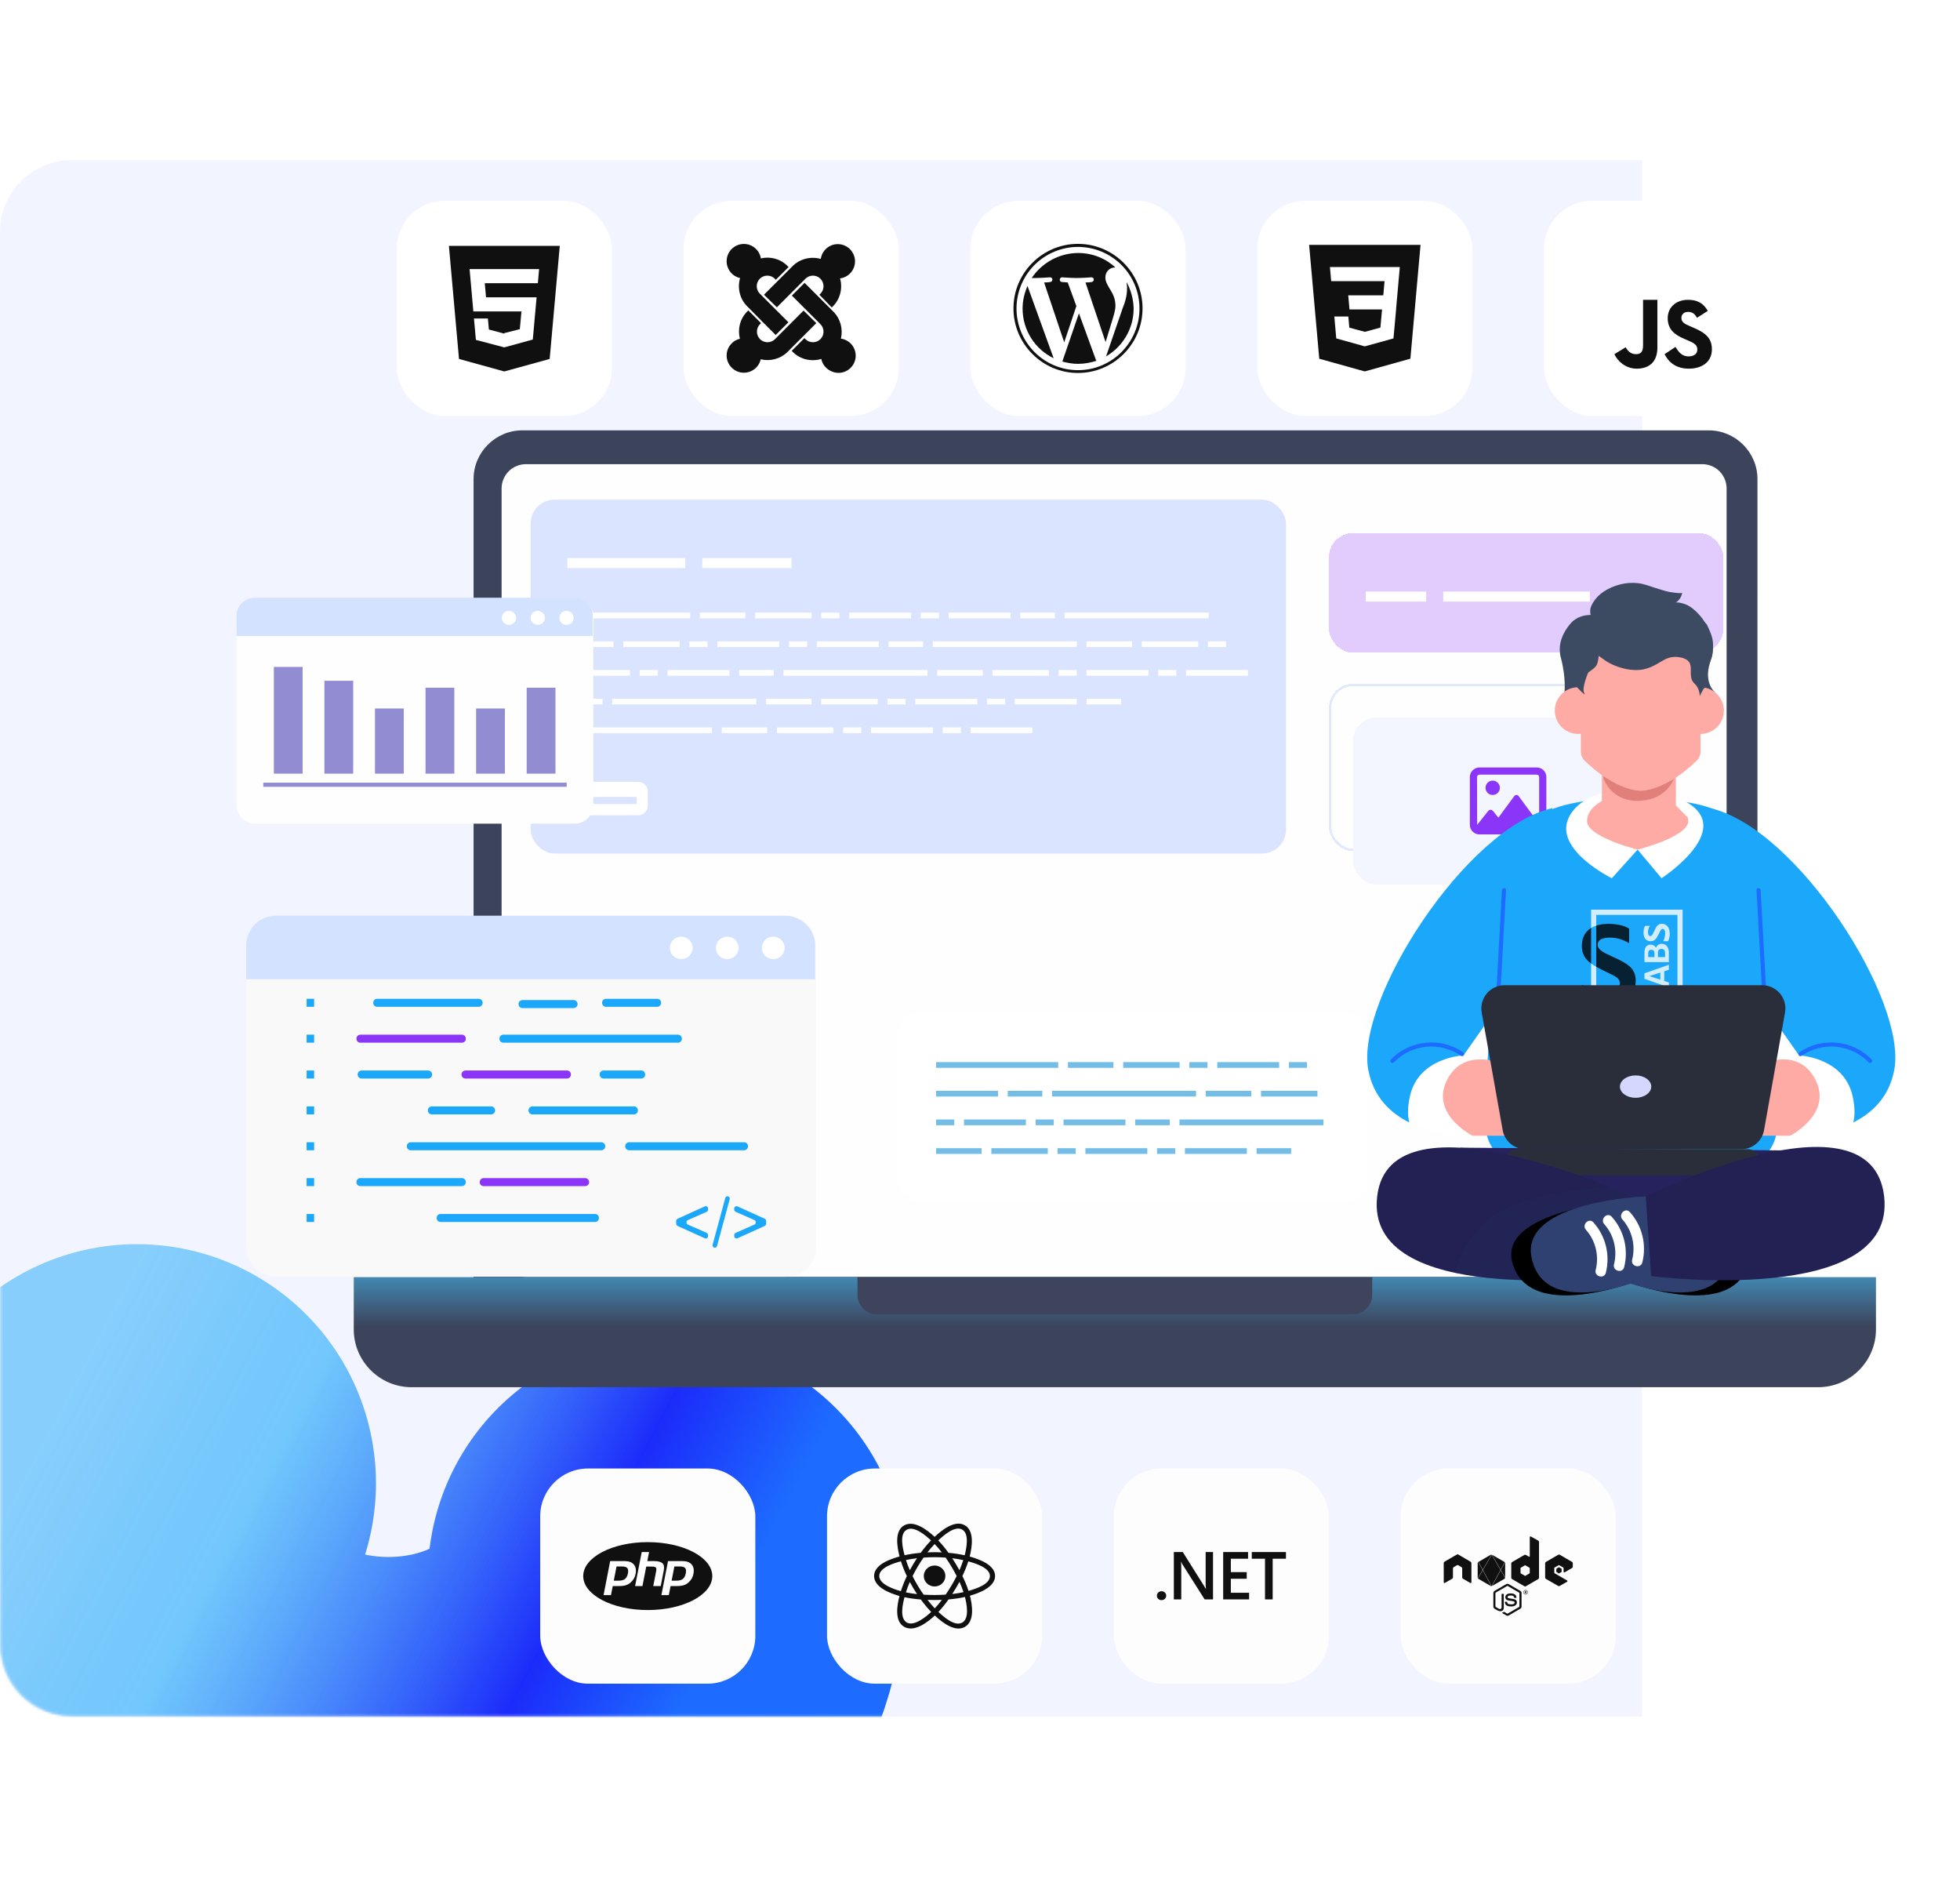 <svg width="820" height="789" viewBox="0 0 820 789" fill="none" xmlns="http://www.w3.org/2000/svg">
<path d="M0 97C0 80.431 13.431 67 30 67H687V718H30C13.431 718 0 704.569 0 688V97Z" fill="#F2F4FF"/>
<mask id="mask0_1167_2383" style="mask-type:alpha" maskUnits="userSpaceOnUse" x="0" y="67" width="687" height="651">
<path d="M30 67.5H686.5V717.5H30C13.708 717.5 0.5 704.292 0.5 688V97C0.5 80.708 13.708 67.5 30 67.5Z" fill="#F6F6F9" stroke="url(#paint0_linear_1167_2383)"/>
</mask>
<g mask="url(#mask0_1167_2383)">
<g filter="url(#filter0_f_1167_2383)">
<path d="M279 659.691C279 675.405 273.851 690.855 264.05 704.553C254.248 718.251 240.123 729.735 223.036 737.9C205.948 746.066 186.473 750.637 166.485 751.175C146.497 751.712 126.67 748.198 108.911 740.969C91.153 733.741 76.062 723.042 65.092 709.903C54.121 696.764 47.64 681.627 46.273 665.95C44.905 650.272 48.697 634.582 57.284 620.39" stroke="url(#paint1_linear_1167_2383)" stroke-width="200" stroke-linecap="round" stroke-linejoin="round"/>
</g>
</g>
<g filter="url(#filter1_d_1167_2383)">
<rect x="216" y="600.217" width="90" height="90" rx="20" fill="#FDFDFD"/>
<path d="M261 631.013C246.088 631.013 234 637.372 234 645.216C234 653.06 246.088 659.42 261 659.42C275.911 659.42 288 653.06 288 645.216C288 637.372 275.912 631.013 261 631.013ZM258.476 635.151H261.553V635.153L260.817 638.936H263.557C265.282 638.936 266.472 639.237 267.126 639.838C267.781 640.44 267.977 641.415 267.715 642.762L266.427 649.385H263.302L264.526 643.087C264.666 642.371 264.614 641.883 264.372 641.622C264.131 641.362 263.616 641.232 262.829 641.232H260.371L258.786 649.385H255.71L258.476 635.151ZM245.277 638.936H251.239C253.033 638.936 254.342 639.407 255.165 640.349C255.987 641.29 256.234 642.604 255.906 644.292C255.771 644.987 255.542 645.622 255.221 646.199C254.899 646.774 254.478 647.301 253.959 647.778C253.34 648.358 252.652 648.771 251.896 649.017C251.139 649.264 250.175 649.386 249.003 649.386H246.347L245.611 653.17H242.51L245.277 638.936ZM269.478 638.936H275.439C277.233 638.936 278.541 639.407 279.364 640.349C280.186 641.29 280.435 642.604 280.107 644.292C279.972 644.987 279.744 645.622 279.422 646.199C279.101 646.774 278.68 647.301 278.16 647.778C277.541 648.358 276.853 648.771 276.096 649.017C275.339 649.264 274.376 649.386 273.204 649.386H270.548L269.813 653.17H266.712L269.478 638.936ZM247.941 641.183L246.784 647.14H248.669C249.919 647.14 250.851 646.905 251.463 646.434C252.074 645.963 252.487 645.176 252.702 644.075C252.906 643.017 252.813 642.27 252.421 641.835C252.028 641.4 251.244 641.182 250.065 641.182L247.941 641.183ZM272.141 641.183L270.983 647.14H272.869C274.12 647.14 275.05 646.905 275.663 646.434C276.274 645.963 276.687 645.176 276.901 644.075C277.106 643.017 277.013 642.27 276.621 641.835C276.228 641.4 275.443 641.182 274.265 641.182L272.141 641.183Z" fill="#101010"/>
</g>
<g filter="url(#filter2_d_1167_2383)">
<rect x="336" y="600.217" width="90" height="90" rx="20" fill="#FDFDFD"/>
<path d="M385.52 645.176C385.52 642.756 383.496 640.793 380.999 640.793C378.503 640.793 376.479 642.756 376.479 645.176C376.479 647.597 378.503 649.559 380.999 649.559C383.496 649.559 385.52 647.597 385.52 645.176Z" fill="#101010"/>
<path fill-rule="evenodd" clip-rule="evenodd" d="M395.682 637.039C396.637 633.277 397.837 626.302 393.606 623.938C389.396 621.583 383.917 626.095 381.023 628.803C378.139 626.122 372.506 621.63 368.279 624.002C364.07 626.364 365.368 633.223 366.344 637.008C362.418 638.089 355.688 640.418 355.688 645.176C355.688 649.921 362.411 652.454 366.314 653.534C365.334 657.34 364.101 664.101 368.316 666.459C372.558 668.83 378.173 664.445 381.093 661.707C384.005 664.431 389.432 668.845 393.643 666.482C397.868 664.111 396.767 657.229 395.791 653.422C399.575 652.34 406.312 649.861 406.312 645.176C406.312 640.464 399.546 638.116 395.682 637.039ZM395.202 651.405C394.562 649.438 393.697 647.347 392.639 645.187C393.649 643.077 394.48 641.013 395.103 639.059C397.936 639.855 404.15 641.675 404.15 645.176C404.15 648.71 398.187 650.547 395.202 651.405ZM392.559 664.667C389.417 666.43 384.75 662.209 382.599 660.203C384.026 658.69 385.452 656.932 386.843 654.979C389.291 654.768 391.603 654.424 393.699 653.954C394.386 656.647 395.715 662.896 392.559 664.667ZM369.396 664.642C366.254 662.885 367.69 656.851 368.411 654.048C370.484 654.493 372.78 654.813 375.233 655.006C376.633 656.917 378.1 658.673 379.578 660.211C377.752 661.924 372.553 666.407 369.396 664.642ZM357.85 645.176C357.85 641.629 364.027 639.822 366.925 639.028C367.558 641.026 368.389 643.115 369.392 645.227C368.376 647.371 367.533 649.493 366.894 651.515C364.131 650.748 357.85 648.725 357.85 645.176ZM369.362 625.817C372.518 624.046 377.414 628.358 379.508 630.3C378.037 631.831 376.584 633.574 375.196 635.474C372.815 635.688 370.535 636.032 368.44 636.492C367.654 633.439 366.211 627.585 369.362 625.817ZM388.39 637.753C390.005 637.951 391.553 638.214 393.006 638.535C392.57 639.891 392.026 641.309 391.386 642.762C390.457 641.054 389.461 639.381 388.39 637.753ZM381.024 631.798C382.022 632.846 383.021 634.016 384.003 635.285C382.01 635.194 380.013 635.193 378.02 635.284C379.004 634.026 380.011 632.858 381.024 631.798ZM370.633 642.76C370.003 641.312 369.464 639.888 369.024 638.513C370.469 638.2 372.009 637.944 373.614 637.749C372.54 639.373 371.545 641.046 370.633 642.76ZM373.66 652.753C372.002 652.573 370.438 652.33 368.994 652.025C369.441 650.626 369.992 649.171 370.635 647.692C371.56 649.424 372.57 651.113 373.66 652.753ZM381.084 658.702C380.059 657.63 379.037 656.444 378.038 655.168C380.043 655.244 382.051 655.245 384.056 655.158C383.07 656.457 382.075 657.645 381.084 658.702ZM391.406 647.617C392.083 649.112 392.653 650.559 393.106 651.935C391.639 652.259 390.054 652.521 388.384 652.715C389.463 651.057 390.475 649.357 391.406 647.617ZM385.636 652.969C382.57 653.182 379.484 653.179 376.416 652.987C374.673 650.518 373.122 647.922 371.782 645.227C373.115 642.537 374.656 639.946 376.39 637.481C379.46 637.256 382.549 637.255 385.619 637.482C387.338 639.947 388.876 642.531 390.24 645.197C388.893 647.885 387.344 650.481 385.636 652.969ZM392.526 625.754C395.682 627.519 394.277 633.788 393.588 636.514C391.488 636.044 389.207 635.694 386.819 635.477C385.428 633.556 383.987 631.81 382.54 630.298C384.661 628.315 389.401 624.006 392.526 625.754Z" fill="#101010"/>
</g>
<g filter="url(#filter3_d_1167_2383)">
<rect x="456" y="600.217" width="90" height="90" rx="20" fill="#FDFDFD"/>
<path d="M475.941 655.275C475.402 655.275 474.943 655.095 474.566 654.736C474.189 654.367 474 653.93 474 653.424C474 652.908 474.189 652.466 474.566 652.097C474.943 651.729 475.401 651.544 475.941 651.544C476.489 651.544 476.952 651.729 477.329 652.097C477.715 652.466 477.908 652.908 477.908 653.424C477.908 653.93 477.715 654.368 477.329 654.736C476.952 655.096 476.489 655.275 475.941 655.275ZM497.489 654.971H493.986L484.755 640.408C484.524 640.046 484.33 639.662 484.175 639.261H484.094C484.166 639.685 484.202 640.592 484.202 641.983V654.971H481.103V635.157H484.835L493.756 649.375C494.133 649.965 494.376 650.37 494.484 650.591H494.538C494.448 650.066 494.403 649.177 494.403 647.924V635.157H497.49L497.489 654.971ZM512.583 654.971H501.735V635.157H512.152V637.949H504.942V643.558H511.586V646.336H504.941V652.194H512.582L512.583 654.971ZM528 637.949H522.448V654.971H519.241V637.949H513.702V635.157H528V637.949Z" fill="#101010"/>
</g>
<g filter="url(#filter4_d_1167_2383)">
<rect x="576" y="600.217" width="90" height="90" rx="20" fill="#FDFDFD"/>
<g clip-path="url(#clip0_1167_2383)">
<path d="M630.312 628.622C630.26 628.622 630.209 628.635 630.164 628.66C630.116 628.688 630.077 628.727 630.049 628.774C630.022 628.821 630.006 628.874 630.005 628.929V636.915C630.004 636.954 629.994 636.993 629.974 637.027C629.955 637.061 629.927 637.09 629.894 637.111C629.86 637.129 629.823 637.138 629.784 637.138C629.746 637.138 629.708 637.129 629.675 637.111L628.381 636.363C628.286 636.308 628.179 636.28 628.069 636.28C627.96 636.28 627.853 636.308 627.758 636.363L622.582 639.372C622.486 639.426 622.406 639.505 622.35 639.599C622.294 639.694 622.265 639.802 622.264 639.912V645.919C622.264 646.14 622.387 646.35 622.582 646.46L627.758 649.47C627.853 649.524 627.961 649.553 628.07 649.553C628.179 649.553 628.286 649.524 628.381 649.47L633.558 646.46C633.753 646.35 633.876 646.14 633.876 645.919V630.944C633.876 630.711 633.753 630.501 633.558 630.391L630.469 628.66C630.42 628.635 630.366 628.622 630.312 628.622ZM599.774 636.117C599.677 636.117 599.579 636.153 599.494 636.202L594.318 639.201C594.22 639.256 594.14 639.336 594.084 639.433C594.028 639.53 593.999 639.641 594 639.752L594.013 647.811C594.013 647.922 594.073 648.033 594.17 648.082C594.216 648.112 594.269 648.128 594.323 648.128C594.378 648.128 594.431 648.112 594.476 648.082L597.554 646.313C597.65 646.259 597.729 646.18 597.785 646.085C597.84 645.99 597.87 645.882 597.87 645.772V642.001C597.87 641.78 597.993 641.57 598.188 641.46L599.494 640.698C599.59 640.64 599.7 640.61 599.811 640.613C599.921 640.613 600.032 640.637 600.117 640.698L601.423 641.46C601.619 641.57 601.741 641.78 601.741 642.001V645.773C601.741 645.993 601.863 646.203 602.058 646.313L605.111 648.082C605.158 648.112 605.213 648.128 605.269 648.128C605.325 648.128 605.38 648.112 605.428 648.082C605.476 648.055 605.517 648.016 605.545 647.968C605.573 647.921 605.587 647.866 605.587 647.811V639.752C605.587 639.531 605.464 639.322 605.269 639.211L600.105 636.202C600.018 636.155 599.922 636.126 599.824 636.117L599.774 636.117ZM642.244 636.204V636.205L642.243 636.206C642.136 636.206 642.03 636.234 641.932 636.289L636.755 639.297C636.56 639.409 636.439 639.617 636.439 639.839V645.846C636.439 646.067 636.56 646.277 636.755 646.387L641.895 649.335C641.988 649.39 642.093 649.418 642.2 649.418C642.308 649.418 642.413 649.39 642.506 649.335L645.619 647.592C645.668 647.565 645.708 647.526 645.736 647.478C645.764 647.43 645.778 647.376 645.778 647.32C645.778 647.265 645.764 647.211 645.736 647.164C645.708 647.116 645.668 647.077 645.619 647.05L640.419 644.04C640.371 644.012 640.332 643.972 640.304 643.925C640.276 643.877 640.261 643.823 640.261 643.768V641.888C640.26 641.833 640.275 641.779 640.303 641.732C640.33 641.684 640.371 641.646 640.419 641.619L642.045 640.686C642.092 640.656 642.147 640.64 642.203 640.64C642.26 640.64 642.315 640.656 642.362 640.686L643.984 641.619C644.031 641.647 644.071 641.686 644.099 641.733C644.126 641.78 644.142 641.834 644.143 641.888V643.362C644.143 643.473 644.204 643.584 644.301 643.633C644.349 643.663 644.404 643.679 644.46 643.679C644.517 643.679 644.572 643.663 644.62 643.633L647.695 641.827C647.79 641.772 647.868 641.693 647.922 641.599C647.976 641.504 648.003 641.396 648.002 641.287V639.825C648.002 639.604 647.879 639.396 647.695 639.285L642.557 636.289C642.462 636.234 642.354 636.205 642.244 636.204ZM613.96 636.225C613.859 636.225 613.76 636.252 613.672 636.302L608.538 639.284L610.335 642.579L614.021 636.231C614.001 636.228 613.98 636.226 613.96 636.225ZM614.199 636.288L617.83 642.537L619.537 639.396C619.505 639.364 619.469 639.335 619.431 639.312L616.785 637.775L614.239 636.303C614.226 636.297 614.212 636.293 614.199 636.288ZM614.093 636.313L610.392 642.685L614.063 649.42C614.073 649.418 614.083 649.417 614.093 649.414L617.772 642.644L614.093 636.313ZM608.45 639.339C608.374 639.392 608.312 639.463 608.27 639.545C608.227 639.628 608.206 639.72 608.207 639.812V645.846C608.207 645.942 608.233 646.035 608.278 646.119L610.273 642.683L608.45 639.339ZM619.609 639.483L617.891 642.643L619.713 645.779V639.812C619.713 639.694 619.674 639.579 619.609 639.483ZM628.07 640.692C628.097 640.692 628.125 640.698 628.15 640.711L629.919 641.743C629.968 641.768 629.993 641.828 629.993 641.877V643.942C629.993 644.003 629.967 644.053 629.919 644.077L628.149 645.109C628.124 645.121 628.097 645.127 628.069 645.127C628.042 645.127 628.014 645.121 627.99 645.109L626.22 644.078C626.171 644.054 626.146 643.992 626.146 643.942V641.878C626.146 641.817 626.171 641.768 626.22 641.743L627.99 640.711C628.015 640.698 628.042 640.692 628.07 640.692ZM642.226 641.527C642.204 641.527 642.183 641.534 642.165 641.546L641.175 642.124C641.156 642.135 641.141 642.151 641.13 642.171C641.12 642.19 641.115 642.212 641.115 642.233V643.389C641.115 643.438 641.138 643.475 641.175 643.5L642.165 644.077C642.183 644.089 642.204 644.096 642.226 644.096C642.247 644.096 642.268 644.089 642.287 644.077L643.275 643.5C643.294 643.488 643.309 643.472 643.32 643.452C643.331 643.433 643.336 643.411 643.336 643.389V642.234C643.336 642.212 643.331 642.191 643.32 642.171C643.31 642.152 643.294 642.136 643.275 642.125L642.287 641.546C642.269 641.534 642.247 641.528 642.226 641.528V641.527ZM617.833 642.75L614.242 649.359L614.248 649.356L619.432 646.345C619.577 646.263 619.669 646.123 619.701 645.964L617.833 642.75ZM610.331 642.79L608.342 646.215C608.384 646.267 608.434 646.312 608.49 646.345L613.617 649.325L613.672 649.356H613.673C613.713 649.379 613.756 649.397 613.8 649.41C613.813 649.414 613.826 649.416 613.839 649.419C613.864 649.424 613.888 649.428 613.914 649.43C613.926 649.431 613.938 649.431 613.95 649.431L610.331 642.79ZM620.671 648.441C620.491 648.441 620.312 648.483 620.159 648.569L615.286 651.408C615.13 651.5 615 651.63 614.91 651.788C614.82 651.945 614.773 652.123 614.773 652.304V657.966C614.773 658.335 614.968 658.679 615.286 658.863L616.569 659.6C617.191 659.907 617.41 659.905 617.691 659.905C618.606 659.905 619.132 659.341 619.132 658.371V652.784C619.132 652.745 619.116 652.708 619.089 652.68C619.062 652.653 619.025 652.636 618.986 652.635H618.364C618.325 652.636 618.287 652.651 618.26 652.679C618.232 652.707 618.216 652.744 618.216 652.784V658.373C618.216 658.803 617.766 659.233 617.046 658.865L615.714 658.091C615.665 658.066 615.641 658.004 615.641 657.955V652.291C615.641 652.242 615.665 652.18 615.714 652.156L620.585 649.331C620.622 649.307 620.683 649.307 620.733 649.331L625.603 652.156C625.651 652.181 625.677 652.23 625.677 652.291V657.954C625.677 658.015 625.652 658.066 625.603 658.09L620.731 660.928C620.695 660.952 620.633 660.952 620.584 660.928L619.34 660.178C619.302 660.153 619.253 660.142 619.217 660.165C618.875 660.363 618.815 660.388 618.485 660.499C618.412 660.523 618.29 660.571 618.534 660.706L620.159 661.678C620.317 661.763 620.488 661.812 620.671 661.812C620.854 661.812 621.037 661.763 621.183 661.702L626.054 658.865C626.211 658.773 626.34 658.641 626.43 658.484C626.52 658.326 626.567 658.147 626.567 657.966V652.304C626.567 651.936 626.371 651.593 626.054 651.409L621.183 648.57C621.026 648.484 620.85 648.439 620.671 648.441ZM628.277 651.026C628.026 651.027 627.787 651.127 627.611 651.305C627.435 651.483 627.336 651.723 627.337 651.973C627.336 652.223 627.435 652.463 627.611 652.64C627.787 652.817 628.027 652.918 628.277 652.919C628.79 652.919 629.217 652.488 629.217 651.973C629.216 651.723 629.117 651.484 628.941 651.307C628.765 651.13 628.526 651.029 628.277 651.026ZM628.264 651.185H628.265C628.369 651.183 628.473 651.203 628.569 651.242C628.666 651.281 628.754 651.339 628.827 651.412C628.901 651.486 628.96 651.573 629 651.669C629.04 651.765 629.06 651.869 629.06 651.973C629.06 652.403 628.705 652.77 628.265 652.77C627.838 652.77 627.483 652.415 627.483 651.973C627.483 651.531 627.85 651.186 628.264 651.185ZM627.922 651.444V652.524H628.131V652.096H628.315C628.389 652.096 628.412 652.121 628.425 652.182C628.425 652.195 628.461 652.464 628.461 652.513H628.681C628.655 652.464 628.644 652.316 628.632 652.23C628.62 652.095 628.608 651.997 628.461 651.985C628.535 651.96 628.655 651.924 628.655 651.727C628.655 651.445 628.411 651.445 628.289 651.445L627.922 651.444ZM628.107 651.616H628.277C628.338 651.616 628.436 651.616 628.436 651.764C628.436 651.813 628.411 651.911 628.277 651.911H628.107V651.616ZM622.003 652.464C620.611 652.464 619.779 653.054 619.779 654.049C619.779 655.118 620.609 655.411 621.94 655.546C623.539 655.706 623.662 655.941 623.662 656.26C623.662 656.813 623.222 657.045 622.196 657.045C620.902 657.045 620.621 656.726 620.523 656.075C620.523 656.001 620.464 655.953 620.39 655.953H619.755C619.716 655.953 619.679 655.968 619.651 655.996C619.623 656.024 619.608 656.061 619.608 656.1C619.608 656.936 620.048 657.918 622.185 657.918C623.723 657.918 624.613 657.303 624.613 656.222C624.613 655.166 623.905 654.883 622.404 654.686C620.889 654.489 620.731 654.379 620.731 654.023C620.731 653.728 620.866 653.336 621.988 653.336C622.99 653.336 623.368 653.557 623.515 654.232C623.522 654.263 623.539 654.29 623.563 654.31C623.587 654.33 623.617 654.342 623.649 654.343H624.296C624.332 654.343 624.37 654.319 624.395 654.295C624.418 654.262 624.431 654.223 624.432 654.183C624.334 653.004 623.566 652.464 622.003 652.464Z" fill="#101010"/>
</g>
</g>
<g filter="url(#filter5_d_1167_2383)">
<rect x="156" y="70" width="90" height="90" rx="20" fill="white"/>
<path d="M177.811 88.844L182.031 136.133L200.972 141.365L219.965 136.139L224.19 88.844H177.811ZM215.411 100.04L215.146 103.066L215.03 104.453H192.812L193.342 110.359H214.501L214.36 111.824L212.996 127.061L212.895 128.019L201 131.288L200.986 131.297L189.099 128.165L188.292 119.219H194.12L194.533 123.825L200.982 125.547H201V125.317L207.478 123.682L208.155 116.266H188.032L186.605 100.185L186.466 98.547H215.55L215.411 100.04Z" fill="#101010"/>
</g>
<g filter="url(#filter6_d_1167_2383)">
<rect x="276" y="70" width="90" height="90" rx="20" fill="white"/>
<g clip-path="url(#clip1_1167_2383)">
<path d="M303.648 115.18L302.64 114.173C299.4 110.933 298.463 106.397 299.616 102.293C296.376 101.572 294 98.692 294 95.236C294 91.276 297.24 88.036 301.2 88.036C304.8 88.036 307.753 90.628 308.327 94.083C312.215 93.147 316.463 94.227 319.487 97.252L319.919 97.684L314.591 103.012L314.159 102.58C312.431 100.852 309.623 100.852 307.895 102.58C306.167 104.308 306.167 107.116 307.895 108.844L319.848 120.796L314.52 126.125L308.904 120.509L303.648 115.18Z" fill="#101010"/>
<path d="M309.623 109.276L321.576 97.324C324.743 94.156 329.352 93.147 333.383 94.3C333.887 90.774 336.91 88.107 340.511 88.107C344.471 88.107 347.711 91.347 347.711 95.307C347.711 98.979 344.974 102.003 341.447 102.435C342.598 106.468 341.59 111.003 338.423 114.172L337.991 114.604L332.807 109.275L333.239 108.843C334.967 107.115 334.967 104.307 333.239 102.579C331.511 100.851 328.703 100.851 326.975 102.579L315.023 114.532L309.623 109.276Z" fill="#101010"/>
<path d="M333.601 136.131C329.497 137.355 324.889 136.418 321.649 133.178L321.217 132.746L326.545 127.418L326.977 127.85C328.705 129.578 331.513 129.578 333.241 127.85C334.969 126.122 334.969 123.314 333.241 121.586L321.288 109.636L326.616 104.308L338.639 116.331C341.663 119.355 342.743 123.675 341.808 127.635C345.335 128.138 348.001 131.162 348.001 134.763C348.001 138.722 344.761 141.962 340.801 141.962C337.201 141.891 334.249 139.37 333.601 136.13L333.601 136.131Z" fill="#101010"/>
<path d="M331.513 121.156L319.56 133.107C316.463 136.203 312.143 137.211 308.256 136.275C307.536 139.515 304.656 141.891 301.2 141.891C297.24 141.892 294 138.652 294 134.693C294 131.309 296.376 128.429 299.543 127.709C298.535 123.676 299.543 119.356 302.64 116.261L303.072 115.829L308.4 121.157L307.968 121.589C306.24 123.317 306.24 126.125 307.968 127.853C309.696 129.581 312.504 129.581 314.232 127.853L326.184 115.902L331.513 121.156Z" fill="#101010"/>
</g>
</g>
<g filter="url(#filter7_d_1167_2383)">
<rect x="396" y="70" width="90" height="90" rx="20" fill="white"/>
<g clip-path="url(#clip2_1167_2383)">
<path d="M417.814 115C417.814 124.197 423.096 132.12 430.808 135.837L419.869 105.609C418.598 108.544 417.814 111.676 417.814 115ZM456.652 113.826C456.652 110.99 455.575 108.932 454.694 107.467C453.52 105.51 452.445 103.945 452.445 101.989C452.445 99.838 454.108 97.88 456.36 97.88H456.653C452.542 94.065 447.065 91.814 441 91.814C437.163 91.848 433.392 92.819 430.016 94.644C426.64 96.468 423.762 99.09 421.631 102.281H423.099C425.546 102.281 429.262 101.988 429.262 101.988C430.534 101.89 430.632 103.748 429.457 103.945C429.457 103.945 428.185 104.141 426.817 104.141L435.23 129.183L440.317 114.02L436.697 104.139L434.25 103.947C432.978 103.849 433.173 101.989 434.348 101.989C434.348 101.989 438.162 102.283 440.413 102.283C442.86 102.283 446.576 101.989 446.576 101.989C447.848 101.891 447.946 103.749 446.771 103.947C446.771 103.947 445.499 104.143 444.13 104.143L452.542 129.091L454.905 121.362C455.884 118.134 456.665 115.884 456.665 113.829L456.652 113.826ZM441.392 117.054L434.446 137.208C436.499 137.795 438.749 138.186 441 138.186C443.739 138.186 446.282 137.68 448.729 136.914C448.631 136.816 448.631 136.718 448.533 136.62L441.392 117.054ZM461.348 103.947L461.544 106.309C461.544 108.672 461.152 111.299 459.784 114.625L452.74 135.071C459.588 131.06 464.282 123.625 464.282 115.017C464.185 111.006 463.108 107.288 461.346 103.964L461.348 103.947ZM441 88C426.13 88 414 100.13 414 115C414 129.87 426.13 142 441 142C455.87 142 468 129.87 468 115C468 100.13 455.87 88 441 88ZM441 140.826C426.815 140.826 415.272 129.283 415.272 115C415.283 108.18 417.997 101.642 422.82 96.82C427.642 91.997 434.18 89.283 441 89.272C447.82 89.283 454.358 91.997 459.18 96.82C464.003 101.642 466.717 108.18 466.728 115C466.728 129.283 455.185 140.826 441 140.826Z" fill="#101010"/>
</g>
</g>
<g filter="url(#filter8_d_1167_2383)">
<rect x="516" y="70" width="90" height="90" rx="20" fill="white"/>
<path d="M537.695 88.422L541.937 136.044L560.971 141.352L580.059 136.025L584.304 88.422H537.695ZM575.492 99.332L574.08 115.197L574.084 115.283L574.078 115.48V115.478L573.075 126.571L572.964 127.556L561 130.865L560.99 130.874L549.047 127.546L548.238 118.375H554.095L554.51 123.038L561.001 124.798L561 124.801L567.515 123.016L568.203 115.422H554.584L554.467 114.138L554.201 111.131L554.061 109.516H568.721L569.254 103.609H546.926L546.809 102.326L546.543 99.318L546.403 97.703H575.631L575.492 99.332Z" fill="#101010"/>
</g>
<g filter="url(#filter9_d_1167_2383)">
<rect x="636" y="70" width="90" height="90" rx="20" fill="white"/>
<path d="M648.6 147.4V82.6H713.4V147.4H648.6Z" fill="white"/>
<path d="M690.967 131.104C692.213 133.127 693.567 135.066 696.434 135.066C698.842 135.066 700.106 133.869 700.106 132.213C700.106 130.231 698.799 129.527 696.15 128.373L694.697 127.754C690.505 125.976 687.717 123.747 687.717 119.04C687.717 114.702 691.038 111.401 696.227 111.401C699.922 111.401 702.577 112.681 704.493 116.033L699.967 118.925C698.972 117.147 697.896 116.447 696.227 116.447C694.524 116.447 693.446 117.521 693.446 118.925C693.446 120.66 694.526 121.362 697.019 122.437L698.472 123.056C703.413 125.16 706.199 127.31 706.199 132.141C706.199 137.346 702.088 140.199 696.569 140.199C691.171 140.199 688.105 137.49 686.399 134.137L690.967 131.104ZM670.113 131.252C671.023 132.882 672.408 134.137 674.398 134.137C676.303 134.137 677.399 133.385 677.399 130.46V111.399H683.398V131.381C683.398 137.442 679.883 140.199 674.749 140.199C670.111 140.199 666.763 137.057 665.398 134.137L670.113 131.252Z" fill="#101010"/>
</g>
<path d="M735.257 539.213C735.257 550.416 726.075 559.58 714.855 559.58H218.531C207.318 559.58 198.129 550.416 198.129 539.213V200.365C198.129 189.166 207.309 180 218.531 180H714.863C726.077 180 735.266 189.166 735.266 200.365L735.257 539.213Z" fill="#3C445C"/>
<path d="M712.195 534.09H220.018C218.685 534.091 217.364 533.83 216.131 533.321C214.898 532.812 213.778 532.065 212.834 531.123C211.89 530.181 211.142 529.061 210.63 527.83C210.119 526.598 209.856 525.277 209.855 523.944V204.283C209.857 202.95 210.12 201.63 210.632 200.399C211.143 199.168 211.892 198.049 212.836 197.108C213.78 196.166 214.9 195.42 216.132 194.911C217.364 194.402 218.685 194.142 220.018 194.144H712.195C713.528 194.142 714.848 194.404 716.08 194.913C717.311 195.422 718.431 196.168 719.374 197.11C720.317 198.052 721.065 199.17 721.576 200.401C722.087 201.631 722.351 202.951 722.352 204.283V523.944C722.351 525.277 722.088 526.597 721.577 527.828C721.067 529.06 720.318 530.178 719.375 531.121C718.432 532.063 717.313 532.81 716.081 533.319C714.849 533.829 713.528 534.091 712.195 534.09Z" fill="#FEFEFE"/>
<path d="M148 534.186V556.064C148 569.354 158.885 580.217 172.19 580.217H760.645C773.95 580.217 784.839 569.348 784.839 556.064V534.186H148Z" fill="url(#paint2_linear_1167_2383)"/>
<path d="M358.752 534.186V541.593C358.759 543.758 359.622 545.833 361.154 547.364C362.686 548.895 364.762 549.757 366.927 549.762H565.912C568.079 549.757 570.155 548.896 571.688 547.365C573.221 545.834 574.086 543.759 574.094 541.593V534.196L358.752 534.186Z" fill="#3D445C"/>
<g filter="url(#filter10_d_1167_2383)">
<path d="M318.888 369.47H105.556C98.621 369.47 93 375.017 93 381.86V507.61C93 514.453 98.621 520 105.556 520H318.888C325.823 520 331.444 514.453 331.444 507.61V381.86C331.444 375.017 325.823 369.47 318.888 369.47Z" fill="#F9F9FA"/>
<path d="M331.005 381.409C331.005 379.779 330.682 378.166 330.055 376.66C329.428 375.155 328.508 373.787 327.349 372.635C326.19 371.482 324.814 370.568 323.299 369.945C321.785 369.321 320.161 369 318.522 369H105.489C103.849 368.999 102.225 369.32 100.71 369.943C99.195 370.566 97.818 371.48 96.658 372.633C95.498 373.785 94.578 375.153 93.951 376.659C93.323 378.165 93 379.779 93 381.409V395.586H331.003L331.005 381.409Z" fill="#D3E2FF"/>
<path d="M190.331 407.103H147.717C147.284 407.086 146.876 406.9 146.582 406.587C146.287 406.273 146.131 405.857 146.148 405.43C146.139 405.218 146.173 405.007 146.247 404.808C146.322 404.609 146.435 404.427 146.581 404.271C146.726 404.116 146.902 403.99 147.097 403.901C147.292 403.812 147.502 403.762 147.717 403.754H190.341C190.774 403.771 191.182 403.958 191.476 404.272C191.771 404.586 191.926 405.002 191.91 405.43C191.918 405.642 191.883 405.854 191.808 406.053C191.733 406.252 191.619 406.434 191.472 406.589C191.325 406.745 191.149 406.87 190.953 406.958C190.757 407.046 190.546 407.096 190.331 407.103Z" fill="#1CA8FA"/>
<path d="M183.313 422.116H140.689C140.257 422.099 139.849 421.913 139.555 421.599C139.261 421.286 139.104 420.87 139.12 420.443C139.104 420.016 139.261 419.6 139.555 419.287C139.849 418.973 140.257 418.787 140.689 418.77H183.313C183.746 418.786 184.154 418.972 184.449 419.286C184.743 419.6 184.899 420.016 184.882 420.443C184.899 420.87 184.743 421.286 184.449 421.6C184.154 421.914 183.746 422.099 183.313 422.116Z" fill="#8B35F9"/>
<path d="M273.697 422.116H200.499C200.067 422.099 199.659 421.913 199.366 421.599C199.072 421.285 198.916 420.87 198.933 420.443C198.916 420.016 199.072 419.6 199.366 419.287C199.659 418.973 200.067 418.787 200.499 418.77H273.697C274.13 418.786 274.538 418.972 274.833 419.286C275.127 419.6 275.283 420.016 275.266 420.443C275.283 420.87 275.127 421.286 274.833 421.6C274.538 421.914 274.13 422.099 273.697 422.116Z" fill="#1CA8FA"/>
<path d="M230.051 407.645H208.51C208.077 407.628 207.669 407.442 207.375 407.129C207.08 406.815 206.924 406.399 206.941 405.972C206.932 405.76 206.966 405.549 207.04 405.35C207.115 405.151 207.228 404.969 207.374 404.813C207.519 404.657 207.695 404.532 207.89 404.443C208.085 404.354 208.295 404.304 208.51 404.296H230.051C230.484 404.313 230.892 404.5 231.186 404.814C231.481 405.128 231.637 405.544 231.62 405.972C231.636 406.399 231.48 406.814 231.186 407.128C230.891 407.442 230.484 407.627 230.051 407.645Z" fill="#1CA8FA"/>
<path d="M265.008 407.103H243.467C243.034 407.086 242.626 406.9 242.332 406.587C242.037 406.273 241.881 405.857 241.898 405.43C241.889 405.218 241.923 405.007 241.997 404.808C242.072 404.609 242.185 404.427 242.331 404.271C242.476 404.116 242.652 403.99 242.847 403.901C243.042 403.812 243.252 403.762 243.467 403.754H265.008C265.441 403.771 265.849 403.958 266.143 404.272C266.438 404.586 266.594 405.002 266.577 405.43C266.593 405.857 266.437 406.272 266.143 406.586C265.848 406.9 265.44 407.085 265.008 407.103Z" fill="#1CA8FA"/>
<path d="M169.202 437.1H141.199C140.767 437.083 140.359 436.897 140.065 436.583C139.771 436.269 139.614 435.854 139.63 435.427C139.614 434.999 139.77 434.583 140.064 434.269C140.358 433.955 140.766 433.769 141.199 433.751H169.202C169.635 433.769 170.043 433.955 170.337 434.269C170.631 434.583 170.787 434.999 170.771 435.427C170.787 435.854 170.63 436.269 170.336 436.583C170.042 436.897 169.634 437.083 169.202 437.1Z" fill="#1CA8FA"/>
<path d="M227.276 437.1H184.652C184.22 437.083 183.811 436.897 183.517 436.584C183.223 436.27 183.067 435.854 183.083 435.427C183.075 435.215 183.109 435.004 183.183 434.805C183.257 434.606 183.37 434.424 183.516 434.268C183.662 434.113 183.837 433.987 184.032 433.898C184.227 433.809 184.438 433.759 184.652 433.751H227.276C227.709 433.769 228.118 433.955 228.412 434.269C228.706 434.583 228.862 434.999 228.846 435.427C228.861 435.854 228.705 436.269 228.411 436.583C228.117 436.897 227.709 437.083 227.276 437.1Z" fill="#8B35F9"/>
<path d="M258.359 437.1H242.44C242.007 437.083 241.598 436.897 241.304 436.584C241.01 436.27 240.854 435.854 240.87 435.427C240.862 435.215 240.896 435.004 240.97 434.805C241.044 434.606 241.158 434.424 241.303 434.268C241.449 434.113 241.624 433.987 241.819 433.898C242.014 433.809 242.225 433.759 242.44 433.751H258.359C258.792 433.769 259.2 433.955 259.494 434.269C259.788 434.583 259.943 435 259.926 435.427C259.942 435.853 259.787 436.269 259.493 436.583C259.199 436.897 258.792 437.083 258.359 437.1Z" fill="#1CA8FA"/>
<path d="M195.554 452.106H170.578C170.145 452.089 169.737 451.903 169.443 451.589C169.149 451.276 168.993 450.86 169.009 450.433C168.993 450.006 169.149 449.59 169.443 449.277C169.737 448.963 170.145 448.777 170.578 448.76H195.554C195.986 448.777 196.394 448.963 196.687 449.277C196.981 449.591 197.137 450.006 197.12 450.433C197.137 450.86 196.981 451.276 196.687 451.589C196.394 451.903 195.986 452.089 195.554 452.106Z" fill="#1CA8FA"/>
<path d="M255.308 452.106H212.681C212.249 452.089 211.841 451.903 211.547 451.589C211.254 451.276 211.098 450.86 211.114 450.433C211.098 450.006 211.254 449.591 211.547 449.277C211.841 448.963 212.249 448.777 212.681 448.76H255.308C255.74 448.777 256.148 448.963 256.442 449.277C256.736 449.59 256.892 450.006 256.877 450.433C256.892 450.86 256.736 451.276 256.442 451.589C256.148 451.903 255.74 452.089 255.308 452.106Z" fill="#1CA8FA"/>
<path d="M241.644 467.108H161.772C161.339 467.09 160.931 466.904 160.637 466.591C160.343 466.277 160.187 465.862 160.202 465.435C160.186 465.007 160.342 464.591 160.636 464.277C160.93 463.963 161.338 463.776 161.772 463.759H241.644C241.858 463.767 242.069 463.817 242.264 463.906C242.459 463.995 242.634 464.12 242.78 464.276C242.926 464.432 243.039 464.614 243.113 464.813C243.187 465.012 243.221 465.223 243.213 465.435C243.229 465.862 243.073 466.278 242.779 466.592C242.485 466.905 242.076 467.091 241.644 467.108Z" fill="#1CA8FA"/>
<path d="M301.379 467.108H253.131C252.698 467.09 252.29 466.904 251.996 466.591C251.702 466.277 251.546 465.862 251.562 465.435C251.545 465.007 251.701 464.591 251.995 464.277C252.29 463.963 252.698 463.776 253.131 463.759H301.379C301.812 463.776 302.22 463.963 302.514 464.277C302.808 464.591 302.964 465.007 302.948 465.435C302.964 465.862 302.807 466.277 302.513 466.591C302.219 466.904 301.811 467.09 301.379 467.108Z" fill="#1CA8FA"/>
<path d="M183.313 482.106H140.689C140.257 482.089 139.849 481.903 139.555 481.589C139.261 481.276 139.104 480.86 139.12 480.433C139.104 480.006 139.261 479.59 139.555 479.277C139.849 478.963 140.257 478.777 140.689 478.76H183.313C183.746 478.777 184.154 478.962 184.449 479.276C184.743 479.59 184.899 480.006 184.882 480.433C184.899 480.86 184.743 481.276 184.449 481.59C184.154 481.904 183.746 482.089 183.313 482.106Z" fill="#1CA8FA"/>
<path d="M234.893 482.106H192.269C191.837 482.089 191.429 481.903 191.135 481.589C190.841 481.276 190.685 480.86 190.7 480.433C190.685 480.006 190.841 479.59 191.135 479.277C191.429 478.963 191.837 478.777 192.269 478.76H234.896C235.328 478.777 235.736 478.963 236.031 479.277C236.325 479.59 236.481 480.006 236.465 480.433C236.481 480.86 236.324 481.277 236.03 481.59C235.735 481.904 235.326 482.089 234.893 482.106Z" fill="#8B35F9"/>
<path d="M238.997 497.108H174.258C173.825 497.091 173.417 496.905 173.123 496.592C172.828 496.278 172.672 495.862 172.689 495.435C172.68 495.223 172.714 495.012 172.788 494.813C172.863 494.614 172.976 494.432 173.122 494.276C173.267 494.12 173.443 493.995 173.638 493.906C173.833 493.817 174.043 493.767 174.258 493.759H238.997C239.212 493.767 239.423 493.817 239.618 493.906C239.813 493.995 239.988 494.12 240.134 494.276C240.279 494.432 240.393 494.614 240.467 494.813C240.541 495.012 240.575 495.223 240.567 495.435C240.583 495.862 240.427 496.278 240.133 496.592C239.839 496.905 239.43 497.091 238.997 497.108Z" fill="#1CA8FA"/>
<path d="M121.418 403.754H118.279V407.103H121.418V403.754Z" fill="#1CA8FA"/>
<path d="M121.418 418.756H118.279V422.105H121.418V418.756Z" fill="#1CA8FA"/>
<path d="M121.418 433.756H118.279V437.105H121.418V433.756Z" fill="#1CA8FA"/>
<path d="M121.418 448.76H118.279V452.109H121.418V448.76Z" fill="#1CA8FA"/>
<path d="M121.418 463.759H118.279V467.108H121.418V463.759Z" fill="#1CA8FA"/>
<path d="M121.418 478.76H118.279V482.109H121.418V478.76Z" fill="#1CA8FA"/>
<path d="M121.418 493.759H118.279V497.108H121.418V493.759Z" fill="#1CA8FA"/>
<path d="M284.896 503.937L273.464 498.754C273.286 498.668 273.136 498.534 273.033 498.367C272.929 498.201 272.876 498.008 272.879 497.813V496.699C272.875 496.503 272.929 496.311 273.032 496.144C273.136 495.977 273.285 495.843 273.464 495.757L284.896 490.575C285.048 490.513 285.213 490.491 285.376 490.509C285.539 490.528 285.694 490.587 285.827 490.681C285.961 490.775 286.068 490.901 286.138 491.047C286.209 491.194 286.24 491.355 286.23 491.517V491.914C286.234 492.111 286.18 492.305 286.075 492.473C285.97 492.641 285.818 492.775 285.638 492.86L277.792 496.309C277.614 496.397 277.464 496.532 277.359 496.699C277.254 496.866 277.199 497.058 277.199 497.255C277.199 497.451 277.254 497.643 277.359 497.81C277.464 497.977 277.614 498.112 277.792 498.2L285.638 501.651C285.818 501.736 285.97 501.87 286.075 502.037C286.18 502.205 286.234 502.398 286.23 502.595V502.995C286.24 503.157 286.209 503.318 286.138 503.464C286.068 503.61 285.961 503.736 285.827 503.831C285.694 503.925 285.539 503.984 285.376 504.002C285.213 504.021 285.048 503.998 284.896 503.937Z" fill="#1CA8FA"/>
<path d="M295.267 487.65L289.985 507.13C289.937 507.338 289.821 507.525 289.654 507.66C289.488 507.796 289.28 507.873 289.064 507.879C288.908 507.873 288.756 507.831 288.619 507.756C288.483 507.682 288.365 507.577 288.276 507.451C288.187 507.325 288.129 507.18 288.107 507.027C288.084 506.875 288.097 506.72 288.145 506.573L293.425 487.093C293.471 486.885 293.588 486.698 293.755 486.562C293.921 486.426 294.13 486.349 294.346 486.344C294.502 486.35 294.654 486.392 294.791 486.466C294.928 486.54 295.046 486.645 295.135 486.771C295.224 486.898 295.283 487.043 295.306 487.195C295.328 487.348 295.315 487.503 295.267 487.65Z" fill="#1CA8FA"/>
<path d="M309.944 498.754L298.511 503.937C298.36 503.998 298.195 504.021 298.032 504.002C297.869 503.984 297.714 503.925 297.58 503.831C297.447 503.736 297.34 503.61 297.269 503.464C297.199 503.318 297.167 503.157 297.178 502.995V502.595C297.174 502.398 297.228 502.204 297.334 502.037C297.439 501.869 297.592 501.736 297.772 501.651L305.618 498.2C305.796 498.112 305.946 497.977 306.051 497.81C306.156 497.643 306.211 497.451 306.211 497.255C306.211 497.058 306.156 496.866 306.051 496.699C305.946 496.532 305.796 496.397 305.618 496.309L297.772 492.86C297.592 492.775 297.44 492.641 297.334 492.473C297.229 492.305 297.174 492.111 297.178 491.914V491.517C297.167 491.355 297.199 491.194 297.269 491.047C297.34 490.901 297.447 490.775 297.58 490.681C297.714 490.587 297.869 490.528 298.032 490.509C298.195 490.491 298.36 490.513 298.511 490.575L309.944 495.757C310.122 495.843 310.272 495.977 310.375 496.144C310.479 496.311 310.532 496.503 310.528 496.699V497.813C310.532 498.008 310.479 498.201 310.375 498.367C310.271 498.534 310.122 498.668 309.944 498.754Z" fill="#1CA8FA"/>
<path d="M275.004 387.175C277.636 387.175 279.77 385.07 279.77 382.472C279.77 379.875 277.636 377.77 275.004 377.77C272.372 377.77 270.238 379.875 270.238 382.472C270.238 385.07 272.372 387.175 275.004 387.175Z" fill="white"/>
<path d="M294.256 387.175C296.888 387.175 299.022 385.07 299.022 382.472C299.022 379.875 296.888 377.77 294.256 377.77C291.624 377.77 289.49 379.875 289.49 382.472C289.49 385.07 291.624 387.175 294.256 387.175Z" fill="white"/>
<path d="M313.498 387.175C316.13 387.175 318.264 385.07 318.264 382.472C318.264 379.875 316.13 377.77 313.498 377.77C310.866 377.77 308.732 379.875 308.732 382.472C308.732 385.07 310.866 387.175 313.498 387.175Z" fill="white"/>
</g>
<g filter="url(#filter11_d_1167_2383)">
<rect x="546.5" y="272.5" width="129" height="69" rx="9.5" stroke="#E2E9FC" shape-rendering="crispEdges"/>
<g filter="url(#filter12_d_1167_2383)">
<rect x="546" y="272" width="130" height="70" rx="10" fill="#F3F6FF" shape-rendering="crispEdges"/>
<path d="M604.5 298.5C606.125 298.5 607.5 299.875 607.5 301.5C607.5 303.188 606.125 304.5 604.5 304.5C602.812 304.5 601.5 303.188 601.5 301.5C601.5 299.875 602.812 298.5 604.5 298.5ZM622.938 293C625.188 293 626.938 294.812 626.938 297V317C626.938 319.25 625.125 321 622.938 321H598.938C596.75 321 594.938 319.25 594.938 317V297C594.938 294.812 596.75 293 598.938 293H622.938ZM623.938 316.625V297C623.938 296.5 623.5 296 622.938 296H598.938C598.438 296 597.938 296.5 597.938 297L598 317L602.688 311.125C602.938 310.875 603.25 310.688 603.625 310.688C604 310.688 604.312 310.875 604.562 311.125L606.875 314L613.5 305C613.75 304.688 614.062 304.5 614.5 304.5C614.875 304.5 615.188 304.688 615.375 305L623.938 316.625Z" fill="#8B35F9"/>
</g>
</g>
<g filter="url(#filter13_d_1167_2383)">
<rect x="546" y="209" width="165" height="50" rx="10" fill="#E1CCFD" shape-rendering="crispEdges"/>
<path d="M561.37 233.42H570.638V237.62H561.37V233.42ZM569.382 233.42H578.65V237.62H569.382V233.42ZM577.393 233.42H586.661V237.62H577.393V233.42ZM593.8 233.42H599.064V237.62H593.8V233.42ZM597.806 233.42H603.07V237.62H597.806V233.42ZM601.811 233.42H611.079V237.62H601.811V233.42ZM609.823 233.42H619.091V237.62H609.823V233.42ZM617.835 233.42H627.103V237.62H617.835V233.42ZM625.847 233.42H635.115V237.62H625.847V233.42ZM633.858 233.42H639.122V237.62H633.858V233.42ZM637.864 233.42H647.132V237.62H637.864V233.42ZM645.876 233.42H655.144V237.62H645.876V233.42Z" fill="white"/>
</g>
<rect x="222" y="209" width="316" height="148" rx="10" fill="#DBE4FF"/>
<path d="M237.37 233.42H246.638V237.62H237.37V233.42ZM245.382 233.42H254.65V237.62H245.382V233.42ZM253.393 233.42H262.661V237.62H253.393V233.42ZM261.405 233.42H266.669V237.62H261.405V233.42ZM265.411 233.42H270.675V237.62H265.411V233.42ZM269.417 233.42H278.685V237.62H269.417V233.42ZM277.429 233.42H286.697V237.62H277.429V233.42ZM293.835 233.42H303.103V237.62H293.835V233.42ZM301.847 233.42H311.115V237.62H301.847V233.42ZM309.858 233.42H315.122V237.62H309.858V233.42ZM313.864 233.42H323.132V237.62H313.864V233.42ZM321.876 233.42H331.144V237.62H321.876V233.42Z" fill="white"/>
<path d="M237.64 256.24H242.936V258.64H237.64V256.24ZM242.218 256.24H247.514V258.64H242.218V256.24ZM246.796 256.24H252.092V258.64H246.796V256.24ZM251.374 256.24H254.382V258.64H251.374V256.24ZM253.663 256.24H258.959V258.64H253.663V256.24ZM258.242 256.24H263.538V258.64H258.242V256.24ZM262.82 256.24H268.116V258.64H262.82V256.24ZM267.398 256.24H272.694V258.64H267.398V256.24ZM271.976 256.24H277.272V258.64H271.976V256.24ZM276.554 256.24H281.85V258.64H276.554V256.24ZM281.132 256.24H284.14V258.64H281.132V256.24ZM283.421 256.24H286.429V258.64H283.421V256.24ZM285.71 256.24H288.718V258.64H285.71V256.24ZM292.796 256.24H298.092V258.64H292.796V256.24ZM297.374 256.24H302.67V258.64H297.374V256.24ZM301.952 256.24H307.249V258.64H301.952V256.24ZM306.531 256.24H311.827V258.64H306.531V256.24ZM315.906 256.24H318.914V258.64H315.906V256.24ZM318.195 256.24H323.491V258.64H318.195V256.24ZM322.773 256.24H328.069V258.64H322.773V256.24ZM327.351 256.24H332.647V258.64H327.351V256.24ZM331.929 256.24H334.937V258.64H331.929V256.24ZM334.218 256.24H339.514V258.64H334.218V256.24ZM343.593 256.24H346.601V258.64H343.593V256.24ZM345.882 256.24H351.178V258.64H345.882V256.24ZM355.257 256.24H360.553V258.64H355.257V256.24ZM359.835 256.24H365.131V258.64H359.835V256.24ZM364.413 256.24H369.709V258.64H364.413V256.24ZM368.992 256.24H372V258.64H368.992V256.24ZM371.281 256.24H376.577V258.64H371.281V256.24ZM375.859 256.24H381.155V258.64H375.859V256.24ZM385.234 256.24H390.53V258.64H385.234V256.24ZM389.812 256.24H392.82V258.64H389.812V256.24ZM396.898 256.24H402.194V258.64H396.898V256.24ZM401.476 256.24H406.772V258.64H401.476V256.24ZM406.054 256.24H411.35V258.64H406.054V256.24ZM410.632 256.24H413.64V258.64H410.632V256.24ZM412.921 256.24H418.217V258.64H412.921V256.24ZM417.499 256.24H422.795V258.64H417.499V256.24ZM426.874 256.24H432.17V258.64H426.874V256.24ZM431.452 256.24H436.749V258.64H431.452V256.24ZM436.031 256.24H441.327V258.64H436.031V256.24ZM445.406 256.24H450.702V258.64H445.406V256.24ZM449.984 256.24H455.28V258.64H449.984V256.24ZM454.562 256.24H459.858V258.64H454.562V256.24ZM459.14 256.24H464.436V258.64H459.14V256.24ZM463.718 256.24H469.014V258.64H463.718V256.24ZM468.296 256.24H471.304V258.64H468.296V256.24ZM470.585 256.24H475.881V258.64H470.585V256.24ZM475.163 256.24H480.459V258.64H475.163V256.24ZM479.742 256.24H485.038V258.64H479.742V256.24ZM484.32 256.24H489.616V258.64H484.32V256.24ZM488.898 256.24H494.194V258.64H488.898V256.24ZM493.476 256.24H498.772V258.64H493.476V256.24ZM498.054 256.24H501.062V258.64H498.054V256.24ZM500.343 256.24H503.351V258.64H500.343V256.24ZM502.632 256.24H505.64V258.64H502.632V256.24ZM237.64 268.24H242.936V270.64H237.64V268.24ZM242.218 268.24H247.514V270.64H242.218V268.24ZM246.796 268.24H252.092V270.64H246.796V268.24ZM251.374 268.24H256.67V270.64H251.374V268.24ZM260.749 268.24H263.757V270.64H260.749V268.24ZM263.038 268.24H268.334V270.64H263.038V268.24ZM267.617 268.24H272.913V270.64H267.617V268.24ZM272.195 268.24H277.491V270.64H272.195V268.24ZM276.773 268.24H279.781V270.64H276.773V268.24ZM279.062 268.24H284.358V270.64H279.062V268.24ZM288.437 268.24H291.445V270.64H288.437V268.24ZM290.726 268.24H296.022V270.64H290.726V268.24ZM300.101 268.24H305.397V270.64H300.101V268.24ZM304.679 268.24H309.975V270.64H304.679V268.24ZM309.257 268.24H314.553V270.64H309.257V268.24ZM313.835 268.24H316.843V270.64H313.835V268.24ZM316.124 268.24H321.42V270.64H316.124V268.24ZM320.702 268.24H325.999V270.64H320.702V268.24ZM330.077 268.24H335.374V270.64H330.077V268.24ZM334.656 268.24H337.664V270.64H334.656V268.24ZM341.742 268.24H347.038V270.64H341.742V268.24ZM346.32 268.24H351.616V270.64H346.32V268.24ZM350.898 268.24H356.194V270.64H350.898V268.24ZM355.476 268.24H358.484V270.64H355.476V268.24ZM357.765 268.24H363.061V270.64H357.765V268.24ZM362.343 268.24H367.639V270.64H362.343V268.24ZM371.718 268.24H377.014V270.64H371.718V268.24ZM376.296 268.24H381.592V270.64H376.296V268.24ZM380.874 268.24H386.17V270.64H380.874V268.24ZM390.249 268.24H395.545V270.64H390.249V268.24ZM394.827 268.24H400.124V270.64H394.827V268.24ZM399.406 268.24H404.702V270.64H399.406V268.24ZM403.984 268.24H409.28V270.64H403.984V268.24ZM408.562 268.24H413.858V270.64H408.562V268.24ZM413.14 268.24H416.148V270.64H413.14V268.24ZM415.429 268.24H420.725V270.64H415.429V268.24ZM420.007 268.24H425.303V270.64H420.007V268.24ZM424.585 268.24H429.881V270.64H424.585V268.24ZM429.163 268.24H434.459V270.64H429.163V268.24ZM433.742 268.24H439.038V270.64H433.742V268.24ZM438.32 268.24H443.616V270.64H438.32V268.24ZM442.898 268.24H445.906V270.64H442.898V268.24ZM445.187 268.24H448.195V270.64H445.187V268.24ZM447.476 268.24H450.484V270.64H447.476V268.24ZM454.562 268.24H459.858V270.64H454.562V268.24ZM459.14 268.24H464.436V270.64H459.14V268.24ZM463.718 268.24H469.014V270.64H463.718V268.24ZM468.296 268.24H473.592V270.64H468.296V268.24ZM477.671 268.24H480.679V270.64H477.671V268.24ZM479.96 268.24H485.256V270.64H479.96V268.24ZM484.538 268.24H489.834V270.64H484.538V268.24ZM489.117 268.24H494.413V270.64H489.117V268.24ZM493.695 268.24H496.703V270.64H493.695V268.24ZM495.984 268.24H501.28V270.64H495.984V268.24ZM505.359 268.24H508.367V270.64H505.359V268.24ZM507.648 268.24H512.944V270.64H507.648V268.24ZM237.64 280.24H242.936V282.64H237.64V280.24ZM242.218 280.24H247.514V282.64H242.218V280.24ZM246.796 280.24H252.092V282.64H246.796V280.24ZM251.374 280.24H254.382V282.64H251.374V280.24ZM253.663 280.24H258.959V282.64H253.663V280.24ZM258.242 280.24H263.538V282.64H258.242V280.24ZM267.617 280.24H272.913V282.64H267.617V280.24ZM272.195 280.24H275.203V282.64H272.195V280.24ZM279.281 280.24H284.577V282.64H279.281V280.24ZM283.859 280.24H289.155V282.64H283.859V280.24ZM288.437 280.24H293.733V282.64H288.437V280.24ZM293.015 280.24H296.023V282.64H293.015V280.24ZM295.304 280.24H300.6V282.64H295.304V280.24ZM299.882 280.24H305.178V282.64H299.882V280.24ZM309.257 280.24H314.553V282.64H309.257V280.24ZM313.835 280.24H319.131V282.64H313.835V280.24ZM318.413 280.24H323.709V282.64H318.413V280.24ZM327.788 280.24H333.084V282.64H327.788V280.24ZM332.367 280.24H337.663V282.64H332.367V280.24ZM336.945 280.24H342.241V282.64H336.945V280.24ZM341.523 280.24H346.819V282.64H341.523V280.24ZM346.101 280.24H351.397V282.64H346.101V280.24ZM350.679 280.24H353.687V282.64H350.679V280.24ZM352.968 280.24H358.264V282.64H352.968V280.24ZM357.546 280.24H362.842V282.64H357.546V280.24ZM362.124 280.24H367.42V282.64H362.124V280.24ZM366.702 280.24H371.999V282.64H366.702V280.24ZM371.281 280.24H376.577V282.64H371.281V280.24ZM375.859 280.24H381.155V282.64H375.859V280.24ZM380.437 280.24H383.445V282.64H380.437V280.24ZM382.726 280.24H385.734V282.64H382.726V280.24ZM385.015 280.24H388.023V282.64H385.015V280.24ZM392.101 280.24H397.397V282.64H392.101V280.24ZM396.679 280.24H401.975V282.64H396.679V280.24ZM401.257 280.24H406.553V282.64H401.257V280.24ZM405.835 280.24H411.131V282.64H405.835V280.24ZM415.21 280.24H418.218V282.64H415.21V280.24ZM417.499 280.24H422.795V282.64H417.499V280.24ZM422.077 280.24H427.374V282.64H422.077V280.24ZM426.656 280.24H431.952V282.64H426.656V280.24ZM431.234 280.24H434.242V282.64H431.234V280.24ZM433.523 280.24H438.819V282.64H433.523V280.24ZM442.898 280.24H445.906V282.64H442.898V280.24ZM445.187 280.24H450.483V282.64H445.187V280.24ZM454.562 280.24H459.858V282.64H454.562V280.24ZM459.14 280.24H464.436V282.64H459.14V280.24ZM463.718 280.24H469.014V282.64H463.718V280.24ZM468.296 280.24H471.304V282.64H468.296V280.24ZM470.585 280.24H475.881V282.64H470.585V280.24ZM475.163 280.24H480.459V282.64H475.163V280.24ZM484.538 280.24H489.834V282.64H484.538V280.24ZM489.117 280.24H492.125V282.64H489.117V280.24ZM496.202 280.24H501.499V282.64H496.202V280.24ZM500.781 280.24H506.077V282.64H500.781V280.24ZM505.359 280.24H510.655V282.64H505.359V280.24ZM509.937 280.24H512.945V282.64H509.937V280.24ZM512.226 280.24H517.522V282.64H512.226V280.24ZM516.804 280.24H522.1V282.64H516.804V280.24ZM237.64 292.24H242.936V294.64H237.64V292.24ZM242.218 292.24H247.514V294.64H242.218V292.24ZM246.796 292.24H252.092V294.64H246.796V292.24ZM256.171 292.24H261.467V294.64H256.171V292.24ZM260.749 292.24H266.045V294.64H260.749V292.24ZM265.327 292.24H270.624V294.64H265.327V292.24ZM269.906 292.24H275.202V294.64H269.906V292.24ZM274.484 292.24H279.78V294.64H274.484V292.24ZM279.062 292.24H282.07V294.64H279.062V292.24ZM281.351 292.24H286.647V294.64H281.351V292.24ZM285.929 292.24H291.225V294.64H285.929V292.24ZM290.507 292.24H295.803V294.64H290.507V292.24ZM295.085 292.24H300.381V294.64H295.085V292.24ZM299.663 292.24H304.959V294.64H299.663V292.24ZM304.242 292.24H309.538V294.64H304.242V292.24ZM308.82 292.24H311.828V294.64H308.82V292.24ZM311.109 292.24H314.117V294.64H311.109V292.24ZM313.398 292.24H316.406V294.64H313.398V292.24ZM320.484 292.24H325.78V294.64H320.484V292.24ZM325.062 292.24H330.358V294.64H325.062V292.24ZM329.64 292.24H334.936V294.64H329.64V292.24ZM334.218 292.24H339.514V294.64H334.218V292.24ZM343.593 292.24H346.601V294.64H343.593V292.24ZM345.882 292.24H351.178V294.64H345.882V292.24ZM350.46 292.24H355.756V294.64H350.46V292.24ZM355.038 292.24H360.334V294.64H355.038V292.24ZM359.617 292.24H362.625V294.64H359.617V292.24ZM361.906 292.24H367.202V294.64H361.906V292.24ZM371.281 292.24H374.289V294.64H371.281V292.24ZM373.57 292.24H378.866V294.64H373.57V292.24ZM382.945 292.24H388.241V294.64H382.945V292.24ZM387.523 292.24H392.819V294.64H387.523V292.24ZM392.101 292.24H397.397V294.64H392.101V292.24ZM396.679 292.24H399.687V294.64H396.679V292.24ZM398.968 292.24H404.264V294.64H398.968V292.24ZM403.546 292.24H408.842V294.64H403.546V292.24ZM412.921 292.24H418.217V294.64H412.921V292.24ZM417.499 292.24H420.507V294.64H417.499V292.24ZM424.585 292.24H429.881V294.64H424.585V292.24ZM429.163 292.24H434.459V294.64H429.163V292.24ZM433.742 292.24H439.038V294.64H433.742V292.24ZM438.32 292.24H441.328V294.64H438.32V292.24ZM440.609 292.24H445.905V294.64H440.609V292.24ZM445.187 292.24H450.483V294.64H445.187V292.24ZM454.562 292.24H459.858V294.64H454.562V292.24ZM459.14 292.24H464.436V294.64H459.14V292.24ZM463.718 292.24H469.014V294.64H463.718V292.24ZM237.64 304.24H242.936V306.64H237.64V304.24ZM242.218 304.24H247.514V306.64H242.218V304.24ZM246.796 304.24H252.092V306.64H246.796V304.24ZM251.374 304.24H256.67V306.64H251.374V304.24ZM255.952 304.24H261.249V306.64H255.952V304.24ZM260.531 304.24H263.539V306.64H260.531V304.24ZM262.82 304.24H268.116V306.64H262.82V304.24ZM267.398 304.24H272.694V306.64H267.398V304.24ZM271.976 304.24H277.272V306.64H271.976V304.24ZM276.554 304.24H281.85V306.64H276.554V304.24ZM281.132 304.24H286.428V306.64H281.132V304.24ZM285.71 304.24H291.006V306.64H285.71V304.24ZM290.288 304.24H293.296V306.64H290.288V304.24ZM292.577 304.24H295.586V306.64H292.577V304.24ZM294.867 304.24H297.875V306.64H294.867V304.24ZM301.952 304.24H307.249V306.64H301.952V304.24ZM306.531 304.24H311.827V306.64H306.531V304.24ZM311.109 304.24H316.405V306.64H311.109V304.24ZM315.687 304.24H320.983V306.64H315.687V304.24ZM325.062 304.24H328.07V306.64H325.062V304.24ZM327.351 304.24H332.647V306.64H327.351V304.24ZM331.929 304.24H337.225V306.64H331.929V304.24ZM336.507 304.24H341.803V306.64H336.507V304.24ZM341.085 304.24H344.093V306.64H341.085V304.24ZM343.374 304.24H348.67V306.64H343.374V304.24ZM352.749 304.24H355.757V306.64H352.749V304.24ZM355.038 304.24H360.334V306.64H355.038V304.24ZM364.413 304.24H369.709V306.64H364.413V304.24ZM368.992 304.24H374.288V306.64H368.992V304.24ZM373.57 304.24H378.866V306.64H373.57V304.24ZM378.148 304.24H381.156V306.64H378.148V304.24ZM380.437 304.24H385.733V306.64H380.437V304.24ZM385.015 304.24H390.311V306.64H385.015V304.24ZM394.39 304.24H399.686V306.64H394.39V304.24ZM398.968 304.24H401.976V306.64H398.968V304.24ZM406.054 304.24H411.35V306.64H406.054V304.24ZM410.632 304.24H415.928V306.64H410.632V304.24ZM415.21 304.24H420.506V306.64H415.21V304.24ZM419.788 304.24H422.796V306.64H419.788V304.24ZM422.077 304.24H427.374V306.64H422.077V304.24ZM426.656 304.24H431.952V306.64H426.656V304.24Z" fill="white"/>
<path d="M238 331C238 328.791 239.791 327 242 327H267C269.209 327 271 328.791 271 331V337C271 339.209 269.209 341 267 341H242C239.791 341 238 339.209 238 337V331Z" fill="white"/>
<path d="M242.605 333.3H246.365V336.3H242.605V333.3ZM245.466 333.3H252.086V336.3H245.466V333.3ZM251.189 333.3H254.949V336.3H251.189V333.3ZM254.05 333.3H260.67V336.3H254.05V333.3ZM259.773 333.3H266.393V336.3H259.773V333.3Z" fill="#DBE4FF"/>
<g filter="url(#filter14_d_1167_2383)">
<rect x="366" y="409" width="196" height="80" rx="10" fill="white" shape-rendering="crispEdges"/>
<path d="M381.64 430.24H386.936V432.64H381.64V430.24ZM386.218 430.24H391.514V432.64H386.218V430.24ZM390.796 430.24H396.092V432.64H390.796V430.24ZM395.374 430.24H398.382V432.64H395.374V430.24ZM397.663 430.24H402.959V432.64H397.663V430.24ZM402.242 430.24H407.538V432.64H402.242V430.24ZM406.82 430.24H412.116V432.64H406.82V430.24ZM411.398 430.24H416.694V432.64H411.398V430.24ZM415.976 430.24H421.272V432.64H415.976V430.24ZM420.554 430.24H425.85V432.64H420.554V430.24ZM425.132 430.24H428.14V432.64H425.132V430.24ZM427.421 430.24H430.429V432.64H427.421V430.24ZM429.71 430.24H432.718V432.64H429.71V430.24ZM436.796 430.24H442.092V432.64H436.796V430.24ZM441.374 430.24H446.67V432.64H441.374V430.24ZM445.952 430.24H451.249V432.64H445.952V430.24ZM450.531 430.24H455.827V432.64H450.531V430.24ZM459.906 430.24H462.914V432.64H459.906V430.24ZM462.195 430.24H467.491V432.64H462.195V430.24ZM466.773 430.24H472.069V432.64H466.773V430.24ZM471.351 430.24H476.647V432.64H471.351V430.24ZM475.929 430.24H478.937V432.64H475.929V430.24ZM478.218 430.24H483.514V432.64H478.218V430.24ZM487.593 430.24H490.601V432.64H487.593V430.24ZM489.882 430.24H495.178V432.64H489.882V430.24ZM499.257 430.24H504.553V432.64H499.257V430.24ZM503.835 430.24H509.131V432.64H503.835V430.24ZM508.413 430.24H513.709V432.64H508.413V430.24ZM512.992 430.24H516V432.64H512.992V430.24ZM515.281 430.24H520.577V432.64H515.281V430.24ZM519.859 430.24H525.155V432.64H519.859V430.24ZM529.234 430.24H534.53V432.64H529.234V430.24ZM533.812 430.24H536.82V432.64H533.812V430.24ZM381.64 442.24H386.936V444.64H381.64V442.24ZM386.218 442.24H391.514V444.64H386.218V442.24ZM390.796 442.24H396.092V444.64H390.796V442.24ZM395.374 442.24H398.382V444.64H395.374V442.24ZM397.663 442.24H402.959V444.64H397.663V442.24ZM402.242 442.24H407.538V444.64H402.242V442.24ZM411.617 442.24H416.913V444.64H411.617V442.24ZM416.195 442.24H421.491V444.64H416.195V442.24ZM420.773 442.24H426.069V444.64H420.773V442.24ZM430.148 442.24H435.444V444.64H430.148V442.24ZM434.726 442.24H440.022V444.64H434.726V442.24ZM439.304 442.24H444.6V444.64H439.304V442.24ZM443.882 442.24H449.178V444.64H443.882V442.24ZM448.46 442.24H453.756V444.64H448.46V442.24ZM453.038 442.24H456.046V444.64H453.038V442.24ZM455.327 442.24H460.624V444.64H455.327V442.24ZM459.906 442.24H465.202V444.64H459.906V442.24ZM464.484 442.24H469.78V444.64H464.484V442.24ZM469.062 442.24H474.358V444.64H469.062V442.24ZM473.64 442.24H478.936V444.64H473.64V442.24ZM478.218 442.24H483.514V444.64H478.218V442.24ZM482.796 442.24H485.804V444.64H482.796V442.24ZM485.085 442.24H488.093V444.64H485.085V442.24ZM487.374 442.24H490.382V444.64H487.374V442.24ZM494.46 442.24H499.756V444.64H494.46V442.24ZM499.038 442.24H504.334V444.64H499.038V442.24ZM503.617 442.24H508.913V444.64H503.617V442.24ZM508.195 442.24H513.491V444.64H508.195V442.24ZM517.57 442.24H520.578V444.64H517.57V442.24ZM519.859 442.24H525.155V444.64H519.859V442.24ZM524.437 442.24H529.733V444.64H524.437V442.24ZM529.015 442.24H534.311V444.64H529.015V442.24ZM533.593 442.24H536.601V444.64H533.593V442.24ZM535.882 442.24H541.178V444.64H535.882V442.24ZM381.64 454.24H384.648V456.64H381.64V454.24ZM383.929 454.24H389.225V456.64H383.929V454.24ZM393.304 454.24H398.6V456.64H393.304V454.24ZM397.882 454.24H403.178V456.64H397.882V454.24ZM402.46 454.24H407.756V456.64H402.46V454.24ZM407.038 454.24H410.046V456.64H407.038V454.24ZM409.327 454.24H414.624V456.64H409.327V454.24ZM413.906 454.24H419.202V456.64H413.906V454.24ZM423.281 454.24H428.577V456.64H423.281V454.24ZM427.859 454.24H430.867V456.64H427.859V454.24ZM434.945 454.24H440.241V456.64H434.945V454.24ZM439.523 454.24H444.819V456.64H439.523V454.24ZM444.101 454.24H449.397V456.64H444.101V454.24ZM448.679 454.24H451.687V456.64H448.679V454.24ZM450.968 454.24H456.264V456.64H450.968V454.24ZM455.546 454.24H460.842V456.64H455.546V454.24ZM464.921 454.24H470.217V456.64H464.921V454.24ZM469.499 454.24H474.795V456.64H469.499V454.24ZM474.077 454.24H479.374V456.64H474.077V454.24ZM483.452 454.24H488.749V456.64H483.452V454.24ZM488.031 454.24H493.327V456.64H488.031V454.24ZM492.609 454.24H497.905V456.64H492.609V454.24ZM497.187 454.24H502.483V456.64H497.187V454.24ZM501.765 454.24H507.061V456.64H501.765V454.24ZM506.343 454.24H509.351V456.64H506.343V454.24ZM508.632 454.24H513.928V456.64H508.632V454.24ZM513.21 454.24H518.506V456.64H513.21V454.24ZM517.788 454.24H523.084V456.64H517.788V454.24ZM522.367 454.24H527.663V456.64H522.367V454.24ZM526.945 454.24H532.241V456.64H526.945V454.24ZM531.523 454.24H536.819V456.64H531.523V454.24ZM536.101 454.24H539.109V456.64H536.101V454.24ZM538.39 454.24H541.398V456.64H538.39V454.24ZM540.679 454.24H543.687V456.64H540.679V454.24ZM381.64 466.24H386.936V468.64H381.64V466.24ZM386.218 466.24H391.514V468.64H386.218V466.24ZM390.796 466.24H396.092V468.64H390.796V466.24ZM395.374 466.24H400.67V468.64H395.374V466.24ZM404.749 466.24H407.757V468.64H404.749V466.24ZM407.038 466.24H412.334V468.64H407.038V466.24ZM411.617 466.24H416.913V468.64H411.617V466.24ZM416.195 466.24H421.491V468.64H416.195V466.24ZM420.773 466.24H423.781V468.64H420.773V466.24ZM423.062 466.24H428.358V468.64H423.062V466.24ZM432.437 466.24H435.445V468.64H432.437V466.24ZM434.726 466.24H440.022V468.64H434.726V466.24ZM444.101 466.24H449.397V468.64H444.101V466.24ZM448.679 466.24H453.975V468.64H448.679V466.24ZM453.257 466.24H458.553V468.64H453.257V466.24ZM457.835 466.24H460.843V468.64H457.835V466.24ZM460.124 466.24H465.42V468.64H460.124V466.24ZM464.702 466.24H469.999V468.64H464.702V466.24ZM474.077 466.24H479.374V468.64H474.077V466.24ZM478.656 466.24H481.664V468.64H478.656V466.24ZM485.742 466.24H491.038V468.64H485.742V466.24ZM490.32 466.24H495.616V468.64H490.32V466.24ZM494.898 466.24H500.194V468.64H494.898V466.24ZM499.476 466.24H502.484V468.64H499.476V466.24ZM501.765 466.24H507.061V468.64H501.765V466.24ZM506.343 466.24H511.639V468.64H506.343V466.24ZM515.718 466.24H521.014V468.64H515.718V466.24ZM520.296 466.24H525.592V468.64H520.296V466.24ZM524.874 466.24H530.17V468.64H524.874V466.24Z" fill="#74BDE7"/>
</g>
<path d="M661.117 477.025C646.596 473.08 633.599 465.072 624.491 453.02C623.539 451.755 622.705 450.406 621.999 448.989C621.598 455.24 621.225 461.509 621.225 467.766C621.225 486.824 635.906 486.336 635.906 486.336H730.28C733.173 486.274 735.958 485.223 738.171 483.359C734.11 483.305 730.05 483.215 725.989 483.091C704.792 482.434 681.692 482.619 661.117 477.025Z" fill="#1CA8FA"/>
<path d="M743.83 467.764C743.83 455.006 742.765 442.196 741.895 429.475C740.649 411.363 739.195 403.027 737.283 384.972C736.604 378.593 736.047 372.126 734.947 365.801C734.116 360.996 733.649 355.792 731.548 351.234C731.304 350.709 731.041 350.197 730.758 349.697C728.609 345.912 725.332 342.901 721.578 340.685C712.723 335.456 700.549 334.704 690.415 334.108C678.578 333.415 666.017 333.845 654.48 336.781C648.441 338.328 642.583 341.241 638.546 345.986C634.393 350.868 632.499 357.241 631.112 363.496C628.373 375.883 627.863 388.438 626.617 401.009C624.847 418.867 623.394 426.966 622.256 444.881C622.171 446.247 622.084 447.615 621.994 448.986C622.7 450.403 623.534 451.752 624.486 453.017C633.594 465.061 646.591 473.068 661.112 477.022C681.687 482.628 704.783 482.431 725.986 483.087C730.045 483.212 734.106 483.301 738.168 483.355C741.147 480.851 743.83 476.243 743.83 467.764Z" fill="#1CA8FA"/>
<path d="M670.625 331.541C670.625 331.541 658.668 334.353 655.732 343.454C651.621 356.196 674.33 367.335 674.33 367.335L685.128 355.361L695.135 367.335C695.135 367.335 731.284 343.87 699.627 332.882L670.625 331.541Z" fill="white"/>
<path d="M694.722 333.829C689.52 332.318 674.882 337.127 670.623 333.786V334.781C670.426 334.884 670.228 334.988 670.039 335.098C666.277 337.247 663.953 340.198 663.953 343.454C663.953 346.017 667.166 348.39 671.086 350.332C677.233 353.378 685.122 355.365 685.122 355.365C685.122 355.365 706.29 350.033 706.29 343.454C706.287 342.904 706.217 342.356 706.082 341.822C701.009 337.272 701.556 335.806 694.722 333.829Z" fill="#FEAAA5"/>
<path d="M610.893 480.021L745.01 481.157L722.707 512.981H658.103L610.893 480.021Z" fill="#25225E"/>
<path d="M731.128 491.607H634.702C633.984 491.608 633.272 491.467 632.608 491.192C631.944 490.918 631.341 490.515 630.832 490.007C630.324 489.5 629.92 488.897 629.645 488.233C629.369 487.569 629.227 486.858 629.227 486.139C629.227 485.421 629.369 484.709 629.645 484.046C629.92 483.382 630.324 482.779 630.832 482.272C631.341 481.764 631.944 481.361 632.608 481.087C633.272 480.812 633.984 480.671 634.702 480.672H731.128C732.579 480.671 733.972 481.246 734.999 482.271C736.026 483.297 736.604 484.688 736.606 486.139C736.604 487.591 736.026 488.982 734.999 490.007C733.972 491.033 732.579 491.608 731.128 491.607Z" fill="#2A2D3A"/>
<path d="M669.074 529.089L673.78 533.622C673.78 533.622 724.656 555.468 731.76 527.864C737.746 504.621 677.675 500.403 677.675 500.403L669.074 529.089Z" fill="black"/>
<path d="M669.402 529.4L673.639 533.748C673.639 533.748 718.492 553.594 723.729 525.734C728.134 502.269 675.89 500.4 675.89 500.4L669.402 529.4Z" fill="#2F4171"/>
<path d="M684.215 501.1C684.215 501.1 581.552 453.875 576.167 500.413C570.783 546.951 673.641 533.748 673.641 533.748L684.215 501.1Z" fill="#232053"/>
<path d="M682.544 506.969C680.013 509.787 678.215 513.184 677.307 516.862C676.399 520.54 676.411 524.384 677.341 528.056C678.047 530.795 682.297 529.634 681.589 526.887C680.08 521.031 681.606 514.59 685.657 510.077C687.547 507.976 684.44 504.855 682.542 506.962L682.544 506.969Z" fill="white"/>
<path d="M690.13 508.922C687.601 511.741 685.805 515.139 684.9 518.817C683.994 522.495 684.008 526.338 684.939 530.01C685.645 532.748 689.894 531.588 689.186 528.84C687.678 522.985 689.204 516.543 693.256 512.033C695.143 509.929 692.037 506.81 690.141 508.918L690.13 508.922Z" fill="white"/>
<path d="M697.808 511.275C695.279 514.095 693.483 517.493 692.577 521.17C691.672 524.848 691.686 528.692 692.617 532.363C693.323 535.104 697.571 533.941 696.863 531.194C695.356 525.34 696.882 518.898 700.933 514.386C702.821 512.284 699.714 509.163 697.818 511.271L697.808 511.275Z" fill="white"/>
<path opacity="0.31" d="M673.372 496.5C673.372 496.5 637.63 498.238 624.089 509.15C610.547 520.063 608.93 532.408 608.93 532.408C608.93 532.408 631.109 537.329 650.523 534.723L669.937 532.115L686.014 500.458L673.372 496.5Z" fill="#1D2F59"/>
<path d="M695.349 529.09L690.645 533.623C690.645 533.623 639.769 555.468 632.665 527.864C626.679 504.621 687.071 501.444 687.071 501.444L695.349 529.09Z" fill="black"/>
<path d="M695.032 529.4L690.796 533.748C690.796 533.748 645.942 553.594 640.705 525.734C636.299 502.269 688.543 500.4 688.543 500.4L695.032 529.4Z" fill="#2F4171"/>
<path d="M688.537 500.402C688.537 500.402 782.878 453.864 788.262 500.402C793.647 546.94 690.79 533.748 690.79 533.748L688.537 500.402Z" fill="#232053"/>
<path d="M681.885 506.969C684.416 509.787 686.215 513.184 687.122 516.862C688.03 520.54 688.017 524.384 687.087 528.056C686.383 530.795 682.132 529.634 682.84 526.887C684.348 521.031 682.824 514.59 678.77 510.077C676.883 507.976 679.989 504.855 681.885 506.962V506.969Z" fill="white"/>
<path d="M674.3 508.922C676.829 511.741 678.626 515.139 679.531 518.817C680.436 522.495 680.423 526.338 679.491 530.01C678.785 532.748 674.537 531.588 675.245 528.84C676.753 522.985 675.226 516.543 671.175 512.033C669.287 509.929 672.392 506.81 674.29 508.918L674.3 508.922Z" fill="white"/>
<path d="M666.626 511.275C669.156 514.094 670.955 517.491 671.862 521.169C672.769 524.847 672.757 528.691 671.827 532.363C671.121 535.104 666.873 533.941 667.581 531.194C669.088 525.34 667.562 518.898 663.511 514.386C661.623 512.284 664.728 509.163 666.626 511.271V511.275Z" fill="white"/>
<path d="M589.931 458.25C588.809 463.089 588.909 466.742 589.594 469.483C601.883 475.608 616.023 475.027 616.023 475.027L620.969 443.164L612.295 441.437C612.295 441.437 593.658 442.167 589.931 458.25Z" fill="white"/>
<path d="M649.58 338.001C613.463 345.965 566.991 418.308 572.438 447.451C574.569 458.849 581.7 465.548 589.593 469.483C588.907 466.742 588.808 463.089 589.929 458.251C593.667 442.168 612.294 441.431 612.294 441.431L623.997 424.762L649.58 338.001Z" fill="#1CA8FA"/>
<path d="M627.203 424.762L628.175 407.086L629.726 378.859C629.845 376.675 629.965 374.49 630.086 372.306C630.146 371.201 628.424 371.205 628.364 372.306C628.042 378.197 627.718 384.089 627.394 389.979L625.843 418.208C625.723 420.393 625.603 422.577 625.484 424.762C625.424 425.866 627.145 425.862 627.203 424.762Z" fill="#1D6CFF"/>
<path d="M612.129 440.131C602.705 433.634 589.859 434.94 581.908 443.144C581.138 443.94 582.353 445.157 583.125 444.359C586.729 440.642 591.536 438.326 596.689 437.823C601.842 437.32 607.006 438.664 611.261 441.614C612.174 442.237 613.036 440.754 612.129 440.131Z" fill="#1D6CFF"/>
<path d="M632.248 446.372C632.248 446.372 613.727 436.471 605.697 451.109C597.667 465.746 616.019 475.026 616.019 475.026L637.431 475.041L632.248 446.372Z" fill="#FEAAA5"/>
<path d="M775.017 458.251C776.139 463.089 776.039 466.742 775.354 469.483C763.065 475.609 748.925 475.027 748.925 475.027L744.072 443.754L752.653 441.431C752.653 441.431 771.29 442.168 775.017 458.251Z" fill="white"/>
<path d="M715.365 338.001C751.483 345.965 797.954 418.308 792.508 447.451C790.377 458.849 783.246 465.548 775.353 469.483C776.038 466.742 776.138 463.089 775.017 458.251C771.279 442.168 752.652 441.431 752.652 441.431L740.949 424.762L715.365 338.001Z" fill="#1CA8FA"/>
<path d="M739.466 424.762L738.495 407.086C737.98 397.672 737.463 388.263 736.946 378.859L736.584 372.306C736.524 371.207 734.805 371.199 734.865 372.306C735.189 378.197 735.512 384.089 735.835 389.979L737.386 418.208C737.506 420.393 737.626 422.577 737.745 424.762C737.807 425.86 739.527 425.868 739.466 424.762Z" fill="#1D6CFF"/>
<path d="M753.682 441.615C757.937 438.664 763.101 437.321 768.255 437.824C773.408 438.327 778.215 440.643 781.82 444.36C782.59 445.157 783.807 443.944 783.037 443.145C775.085 434.938 762.24 433.634 752.814 440.132C751.909 440.755 752.768 442.244 753.682 441.615Z" fill="#1D6CFF"/>
<path d="M734.053 446.372C734.053 446.372 751.216 436.471 759.244 451.109C767.272 465.746 748.923 475.026 748.923 475.026L727.512 475.041L734.053 446.372Z" fill="#FEAAA5"/>
<g opacity="0.8" clip-path="url(#clip3_1167_2383)">
<path d="M667.815 404.367C667.021 403.915 666.306 403.462 665.664 402.994V413.488C666.357 413.69 667.079 413.864 667.815 414.009V404.367Z" fill="white"/>
<path d="M665.664 380.476V388.137C666.322 387.735 667.043 387.408 667.815 387.152V382.672H701.799V424.183H667.815V420.065C667.075 419.945 666.357 419.792 665.664 419.613V426.38H703.949V380.476H665.664Z" fill="white"/>
<path d="M661.793 395.63C661.793 399.016 663.115 401.13 665.664 402.994V388.137C663.322 389.569 661.793 391.967 661.793 395.63Z" fill="black"/>
<path d="M661.837 411.971L661.793 418.253C662.972 418.775 664.266 419.247 665.664 419.612V413.486C664.237 413.068 662.924 412.543 661.837 411.968V411.971Z" fill="black"/>
<path d="M672.935 406.963C675.774 408.325 677.71 409.203 677.71 411.223C677.71 413.376 675.431 414.518 671.558 414.43C670.302 414.4 669.037 414.248 667.816 414.008V420.065C668.967 420.252 670.174 420.362 671.429 420.362C678.827 420.362 684.334 416.673 684.334 410.171C684.334 404.592 680.29 402.704 674.096 399.893C670.396 398.224 668.332 397.038 668.417 395.017C668.461 393.216 670.181 392.162 673.536 392.162C676.289 392.162 678.741 392.865 681.58 394.489V388.471C680.031 387.154 676.202 386.406 672.934 386.406C671.117 386.406 669.367 386.639 667.814 387.152V404.367C669.269 405.198 670.976 406.03 672.934 406.963V406.96L672.935 406.963Z" fill="black"/>
<path d="M688.27 387.26H690.214C689.69 388.178 689.461 388.973 689.461 389.864C689.461 390.952 689.801 391.507 690.384 391.523C691.038 391.552 691.421 390.882 691.958 389.685C692.866 387.68 693.477 386.37 695.279 386.37C697.378 386.37 698.571 388.154 698.571 390.547C698.571 391.744 698.272 392.803 697.89 393.665L695.862 393.652C696.288 392.844 696.628 391.661 696.657 390.506C696.685 389.251 696.317 388.514 695.62 388.514C694.968 388.514 694.684 389.14 694.243 390.061C693.123 392.415 692.456 393.667 690.583 393.667C688.397 393.667 687.604 391.982 687.604 390.061C687.604 389.002 687.844 387.763 688.27 387.263L688.267 387.26H688.27Z" fill="white"/>
<path d="M698.194 402.421H687.982V398.61C687.982 396.603 688.612 395.116 690.533 395.116C691.74 395.116 692.398 395.694 692.808 396.395C693.328 395.321 694.028 394.759 695.207 394.759C697.319 394.759 698.197 396.547 698.197 398.431V402.42L698.194 402.423V402.421ZM689.559 398.874V400.319H692.177V398.709C692.177 397.706 691.726 397.251 690.82 397.251C689.778 397.251 689.559 397.993 689.559 398.874ZM693.63 398.515V400.316H696.617V398.719C696.617 397.495 696.151 396.89 695.122 396.89C694.203 396.89 693.627 397.29 693.627 398.513L693.63 398.515Z" fill="white"/>
<path d="M698.194 410.923V413.002L687.982 409.388V407.103L698.194 403.515V405.608L696.276 406.234V410.298L698.194 410.923ZM694.63 409.768V406.766L690.038 408.261L694.63 409.771V409.768Z" fill="white"/>
<path d="M698.194 413.367V419.569H687.982V417.417H696.549V413.367H698.194Z" fill="white"/>
</g>
<path d="M737.251 412.076H629.444C628.026 412.076 626.626 412.386 625.342 412.985C624.057 413.584 622.919 414.457 622.009 415.543C621.098 416.629 620.437 417.901 620.071 419.271C619.705 420.64 619.644 422.073 619.891 423.468L628.669 472.683C629.07 474.924 630.247 476.953 631.993 478.415C633.74 479.876 635.944 480.677 638.221 480.678H728.473C730.75 480.678 732.955 479.877 734.701 478.415C736.447 476.954 737.624 474.924 738.025 472.683L746.803 423.468C747.051 422.073 746.99 420.64 746.624 419.27C746.258 417.901 745.597 416.628 744.686 415.542C743.776 414.456 742.638 413.583 741.353 412.984C740.068 412.385 738.668 412.075 737.251 412.076Z" fill="#2A2D3A"/>
<path d="M684.276 459.167C687.898 459.167 690.834 457.07 690.834 454.483C690.834 451.896 687.898 449.799 684.276 449.799C680.655 449.799 677.719 451.896 677.719 454.483C677.719 457.07 680.655 459.167 684.276 459.167Z" fill="#D4D8FF"/>
<path d="M715.336 277.423C717.904 269.038 716.424 266.276 714.25 261.54C712.075 256.803 693.6 258.186 690.44 258.186C687.279 258.186 658.436 259.511 658.436 259.511C658.436 259.511 650.624 266.079 652.995 275.056C655.366 284.033 654.476 289.951 654.476 289.951C654.476 289.951 654.378 300.112 671.074 301.592C687.769 303.073 708.024 303.073 708.024 303.073C708.024 303.073 712.177 300.112 712.867 297.942C713.556 295.772 717.477 289.523 717.477 289.523C717.477 289.523 712.767 285.808 715.336 277.423Z" fill="#3C4B62"/>
<path d="M670.182 344.164C670.18 346.239 670.918 348.248 672.263 349.829C673.607 351.41 675.471 352.46 677.52 352.792C680.212 353.218 682.945 353.327 685.662 353.116C688.923 352.879 691.576 352.568 693.705 352.244C695.774 351.932 697.663 350.888 699.028 349.302C700.394 347.717 701.145 345.694 701.145 343.601V317.324L670.182 313.352V344.164Z" fill="#FEAAA5"/>
<path d="M670.875 325.792C672.152 328.749 675.961 335.054 685.204 334.962C697.306 334.832 700.267 325.755 700.267 325.755L700.45 325.715V317.324L670.869 313.352L670.875 325.792Z" fill="#E17F7B"/>
<path d="M660.218 287.446C658.288 287.451 656.403 288.027 654.801 289.102C653.199 290.177 651.952 291.703 651.217 293.487C650.482 295.271 650.292 297.232 650.671 299.124C651.05 301.016 651.981 302.753 653.347 304.115C654.713 305.478 656.452 306.405 658.345 306.78C660.237 307.155 662.198 306.96 663.981 306.221C665.763 305.482 667.286 304.231 668.357 302.626C669.428 301.022 670 299.135 670 297.206C669.996 294.615 668.964 292.131 667.129 290.301C665.295 288.471 662.809 287.444 660.218 287.446Z" fill="#FEAAA5"/>
<path d="M711.435 306.983C716.838 306.983 721.218 302.609 721.218 297.214C721.218 291.82 716.838 287.446 711.435 287.446C706.032 287.446 701.652 291.82 701.652 297.214C701.652 302.609 706.032 306.983 711.435 306.983Z" fill="#FEAAA5"/>
<path d="M671.37 260.318L661.373 275.214V314.417C661.378 315.267 661.585 316.103 661.977 316.857C662.369 317.611 662.935 318.261 663.628 318.753C663.628 318.753 674.842 330.174 686.404 330.797C697.973 330.174 709.18 318.753 709.18 318.753C709.873 318.261 710.438 317.611 710.83 316.857C711.222 316.103 711.428 315.267 711.433 314.417V275.214L702.99 266.183L671.37 260.318Z" fill="#FEAAA5"/>
<path d="M707.885 254.32C706.785 253.453 705.525 252.812 704.176 252.434C703.493 252.256 701.616 251.718 700.964 252.1C701.724 251.653 702.372 251.038 702.858 250.302C703.344 249.566 703.655 248.728 703.767 247.854C703.696 248.462 698.704 247.646 698.21 247.546C696.341 247.131 694.528 246.508 692.699 245.96C690.23 245.216 687.95 244.224 685.352 243.916C680.414 243.337 675.162 244.676 671.036 247.382C669.223 248.544 667.69 250.094 666.547 251.919C666.015 252.794 665.444 253.844 665.338 254.864C665.309 255.138 665.155 257.196 665.627 257.186C662.979 257.244 660.525 257.827 658.438 259.511C656.438 261.129 655.127 263.445 654.768 265.992C654.341 269.211 655.493 272.345 656.203 275.439C656.857 278.286 656.764 281.282 656.673 284.196C656.673 284.42 659.567 283.745 659.75 283.745V277.972C659.75 268.781 667.398 261.33 676.834 261.33H693.785C696.35 261.331 698.883 261.899 701.203 262.994C703.522 264.09 705.57 265.685 707.2 267.666C709.305 270.262 710.41 273.429 710.769 276.695C710.896 278.171 710.888 279.656 710.746 281.13C710.697 281.799 710.609 282.468 710.559 283.132C710.514 283.737 710.802 284.42 710.875 285.03C711.008 286.125 711.05 287.225 711.101 288.326L714.088 286.548C714.164 284.862 713.978 283.161 714.169 281.488C714.4 279.618 714.924 277.796 715.72 276.089C717.404 272.426 716.482 267.479 715.066 263.87C713.583 260.094 711.101 256.793 707.885 254.32Z" fill="#3C4B62"/>
<path d="M712.585 272.367C712.151 271.148 712.188 269.794 711.754 268.529C710.933 266.2 709.503 264.133 707.614 262.543C701.885 257.632 693.371 256.749 686.072 256.749C657.693 256.749 657.502 274.535 657.502 274.535C657.826 276.597 655.731 278.912 656.049 280.972C656.06 281.962 656.129 282.95 656.256 283.931C656.385 284.826 656.275 284.911 656.157 285.8L660.725 286.488C661.122 285.034 661.653 283.323 662.953 282.384C663.921 281.684 664.893 280.995 665.846 280.276C666.716 279.62 667.644 278.943 668.093 277.932C668.601 276.78 668.666 275.482 668.871 274.257C668.844 274.408 670.385 275.411 670.589 275.565C671.216 276.048 671.87 276.493 672.549 276.9C673.913 277.688 675.349 278.343 676.837 278.858C680.118 280.013 683.949 280.661 687.427 280C689.39 279.627 691.25 278.81 692.984 277.857C695.383 276.539 697.324 274.95 700.205 274.778C702.584 274.628 706.333 275.253 707.111 277.837C707.83 280.214 706.727 283.067 708.299 285.215C708.617 285.649 709.032 286.002 709.391 286.404C710.606 287.769 711.094 289.623 711.179 291.426C711.138 290.595 712.147 289.418 712.425 288.624C712.841 287.441 714.165 287.725 714.356 286.49C714.786 283.734 713.771 279.278 713.594 276.495C713.49 274.977 713.096 273.781 712.585 272.367Z" fill="#3C4B62"/>
<path d="M663.764 274.754C663.764 274.754 659.611 278.799 658.724 279.686C657.838 280.572 659.713 287.382 659.713 287.382C659.713 287.382 663.962 291.919 662.776 289.848C661.59 287.778 664.553 281.069 664.553 281.069L663.764 274.754Z" fill="#3C4B62"/>
<g filter="url(#filter15_d_1167_2383)">
<path d="M230.379 236.295H96.859C92.519 236.295 89 239.767 89 244.05V322.755C89 327.038 92.519 330.51 96.859 330.51H230.379C234.72 330.51 238.238 327.038 238.238 322.755V244.05C238.238 239.767 234.72 236.295 230.379 236.295Z" fill="#FEFEFE"/>
<path d="M238 243.468C238 241.487 237.177 239.588 235.711 238.187C234.245 236.787 232.258 236 230.185 236H96.815C94.742 236 92.755 236.787 91.289 238.187C89.823 239.588 89 241.487 89 243.468V252H238V243.468Z" fill="#D3E2FF"/>
<path d="M202.92 247.374C204.568 247.374 205.903 246.056 205.903 244.431C205.903 242.805 204.568 241.487 202.92 241.487C201.273 241.487 199.938 242.805 199.938 244.431C199.938 246.056 201.273 247.374 202.92 247.374Z" fill="white"/>
<path d="M214.967 247.374C216.615 247.374 217.95 246.056 217.95 244.431C217.95 242.805 216.615 241.487 214.967 241.487C213.32 241.487 211.984 242.805 211.984 244.431C211.984 246.056 213.32 247.374 214.967 247.374Z" fill="white"/>
<path d="M227.018 247.374C228.665 247.374 230.001 246.056 230.001 244.431C230.001 242.805 228.665 241.487 227.018 241.487C225.371 241.487 224.035 242.805 224.035 244.431C224.035 246.056 225.371 247.374 227.018 247.374Z" fill="white"/>
<path d="M116.61 264.937H104.562V309.586H116.61V264.937Z" fill="#928DD3"/>
<path d="M137.766 270.734H125.719V309.586H137.766V270.734Z" fill="#928DD3"/>
<path d="M158.922 282.331H146.875V309.585H158.922V282.331Z" fill="#928DD3"/>
<path d="M180.075 273.635H168.027V309.586H180.075V273.635Z" fill="#928DD3"/>
<path d="M201.231 282.331H189.184V309.585H201.231V282.331Z" fill="#928DD3"/>
<path d="M222.391 273.635H210.344V309.586H222.391V273.635Z" fill="#928DD3"/>
<path d="M227.087 313.354H100.156V315.094H227.087V313.354Z" fill="#928DD3"/>
</g>
<defs>
<filter id="filter0_f_1167_2383" x="-180.402" y="393.975" width="685.802" height="583.654" filterUnits="userSpaceOnUse" color-interpolation-filters="sRGB">
<feFlood flood-opacity="0" result="BackgroundImageFix"/>
<feBlend mode="normal" in="SourceGraphic" in2="BackgroundImageFix" result="shape"/>
<feGaussianBlur stdDeviation="63.2" result="effect1_foregroundBlur_1167_2383"/>
</filter>
<filter id="filter1_d_1167_2383" x="142" y="530.217" width="258" height="258" filterUnits="userSpaceOnUse" color-interpolation-filters="sRGB">
<feFlood flood-opacity="0" result="BackgroundImageFix"/>
<feColorMatrix in="SourceAlpha" type="matrix" values="0 0 0 0 0 0 0 0 0 0 0 0 0 0 0 0 0 0 127 0" result="hardAlpha"/>
<feOffset dx="10" dy="14"/>
<feGaussianBlur stdDeviation="42"/>
<feComposite in2="hardAlpha" operator="out"/>
<feColorMatrix type="matrix" values="0 0 0 0 0.631 0 0 0 0 0.647 0 0 0 0 0.675 0 0 0 0.25 0"/>
<feBlend mode="normal" in2="BackgroundImageFix" result="effect1_dropShadow_1167_2383"/>
<feBlend mode="normal" in="SourceGraphic" in2="effect1_dropShadow_1167_2383" result="shape"/>
</filter>
<filter id="filter2_d_1167_2383" x="262" y="530.217" width="258" height="258" filterUnits="userSpaceOnUse" color-interpolation-filters="sRGB">
<feFlood flood-opacity="0" result="BackgroundImageFix"/>
<feColorMatrix in="SourceAlpha" type="matrix" values="0 0 0 0 0 0 0 0 0 0 0 0 0 0 0 0 0 0 127 0" result="hardAlpha"/>
<feOffset dx="10" dy="14"/>
<feGaussianBlur stdDeviation="42"/>
<feComposite in2="hardAlpha" operator="out"/>
<feColorMatrix type="matrix" values="0 0 0 0 0.631 0 0 0 0 0.647 0 0 0 0 0.675 0 0 0 0.25 0"/>
<feBlend mode="normal" in2="BackgroundImageFix" result="effect1_dropShadow_1167_2383"/>
<feBlend mode="normal" in="SourceGraphic" in2="effect1_dropShadow_1167_2383" result="shape"/>
</filter>
<filter id="filter3_d_1167_2383" x="382" y="530.217" width="258" height="258" filterUnits="userSpaceOnUse" color-interpolation-filters="sRGB">
<feFlood flood-opacity="0" result="BackgroundImageFix"/>
<feColorMatrix in="SourceAlpha" type="matrix" values="0 0 0 0 0 0 0 0 0 0 0 0 0 0 0 0 0 0 127 0" result="hardAlpha"/>
<feOffset dx="10" dy="14"/>
<feGaussianBlur stdDeviation="42"/>
<feComposite in2="hardAlpha" operator="out"/>
<feColorMatrix type="matrix" values="0 0 0 0 0.631 0 0 0 0 0.647 0 0 0 0 0.675 0 0 0 0.25 0"/>
<feBlend mode="normal" in2="BackgroundImageFix" result="effect1_dropShadow_1167_2383"/>
<feBlend mode="normal" in="SourceGraphic" in2="effect1_dropShadow_1167_2383" result="shape"/>
</filter>
<filter id="filter4_d_1167_2383" x="502" y="530.217" width="258" height="258" filterUnits="userSpaceOnUse" color-interpolation-filters="sRGB">
<feFlood flood-opacity="0" result="BackgroundImageFix"/>
<feColorMatrix in="SourceAlpha" type="matrix" values="0 0 0 0 0 0 0 0 0 0 0 0 0 0 0 0 0 0 127 0" result="hardAlpha"/>
<feOffset dx="10" dy="14"/>
<feGaussianBlur stdDeviation="42"/>
<feComposite in2="hardAlpha" operator="out"/>
<feColorMatrix type="matrix" values="0 0 0 0 0.631 0 0 0 0 0.647 0 0 0 0 0.675 0 0 0 0.25 0"/>
<feBlend mode="normal" in2="BackgroundImageFix" result="effect1_dropShadow_1167_2383"/>
<feBlend mode="normal" in="SourceGraphic" in2="effect1_dropShadow_1167_2383" result="shape"/>
</filter>
<filter id="filter5_d_1167_2383" x="82" y="0" width="258" height="258" filterUnits="userSpaceOnUse" color-interpolation-filters="sRGB">
<feFlood flood-opacity="0" result="BackgroundImageFix"/>
<feColorMatrix in="SourceAlpha" type="matrix" values="0 0 0 0 0 0 0 0 0 0 0 0 0 0 0 0 0 0 127 0" result="hardAlpha"/>
<feOffset dx="10" dy="14"/>
<feGaussianBlur stdDeviation="42"/>
<feComposite in2="hardAlpha" operator="out"/>
<feColorMatrix type="matrix" values="0 0 0 0 0.631 0 0 0 0 0.647 0 0 0 0 0.675 0 0 0 0.25 0"/>
<feBlend mode="normal" in2="BackgroundImageFix" result="effect1_dropShadow_1167_2383"/>
<feBlend mode="normal" in="SourceGraphic" in2="effect1_dropShadow_1167_2383" result="shape"/>
</filter>
<filter id="filter6_d_1167_2383" x="202" y="0" width="258" height="258" filterUnits="userSpaceOnUse" color-interpolation-filters="sRGB">
<feFlood flood-opacity="0" result="BackgroundImageFix"/>
<feColorMatrix in="SourceAlpha" type="matrix" values="0 0 0 0 0 0 0 0 0 0 0 0 0 0 0 0 0 0 127 0" result="hardAlpha"/>
<feOffset dx="10" dy="14"/>
<feGaussianBlur stdDeviation="42"/>
<feComposite in2="hardAlpha" operator="out"/>
<feColorMatrix type="matrix" values="0 0 0 0 0.631 0 0 0 0 0.647 0 0 0 0 0.675 0 0 0 0.25 0"/>
<feBlend mode="normal" in2="BackgroundImageFix" result="effect1_dropShadow_1167_2383"/>
<feBlend mode="normal" in="SourceGraphic" in2="effect1_dropShadow_1167_2383" result="shape"/>
</filter>
<filter id="filter7_d_1167_2383" x="322" y="0" width="258" height="258" filterUnits="userSpaceOnUse" color-interpolation-filters="sRGB">
<feFlood flood-opacity="0" result="BackgroundImageFix"/>
<feColorMatrix in="SourceAlpha" type="matrix" values="0 0 0 0 0 0 0 0 0 0 0 0 0 0 0 0 0 0 127 0" result="hardAlpha"/>
<feOffset dx="10" dy="14"/>
<feGaussianBlur stdDeviation="42"/>
<feComposite in2="hardAlpha" operator="out"/>
<feColorMatrix type="matrix" values="0 0 0 0 0.631 0 0 0 0 0.647 0 0 0 0 0.675 0 0 0 0.25 0"/>
<feBlend mode="normal" in2="BackgroundImageFix" result="effect1_dropShadow_1167_2383"/>
<feBlend mode="normal" in="SourceGraphic" in2="effect1_dropShadow_1167_2383" result="shape"/>
</filter>
<filter id="filter8_d_1167_2383" x="442" y="0" width="258" height="258" filterUnits="userSpaceOnUse" color-interpolation-filters="sRGB">
<feFlood flood-opacity="0" result="BackgroundImageFix"/>
<feColorMatrix in="SourceAlpha" type="matrix" values="0 0 0 0 0 0 0 0 0 0 0 0 0 0 0 0 0 0 127 0" result="hardAlpha"/>
<feOffset dx="10" dy="14"/>
<feGaussianBlur stdDeviation="42"/>
<feComposite in2="hardAlpha" operator="out"/>
<feColorMatrix type="matrix" values="0 0 0 0 0.631 0 0 0 0 0.647 0 0 0 0 0.675 0 0 0 0.25 0"/>
<feBlend mode="normal" in2="BackgroundImageFix" result="effect1_dropShadow_1167_2383"/>
<feBlend mode="normal" in="SourceGraphic" in2="effect1_dropShadow_1167_2383" result="shape"/>
</filter>
<filter id="filter9_d_1167_2383" x="562" y="0" width="258" height="258" filterUnits="userSpaceOnUse" color-interpolation-filters="sRGB">
<feFlood flood-opacity="0" result="BackgroundImageFix"/>
<feColorMatrix in="SourceAlpha" type="matrix" values="0 0 0 0 0 0 0 0 0 0 0 0 0 0 0 0 0 0 127 0" result="hardAlpha"/>
<feOffset dx="10" dy="14"/>
<feGaussianBlur stdDeviation="42"/>
<feComposite in2="hardAlpha" operator="out"/>
<feColorMatrix type="matrix" values="0 0 0 0 0.631 0 0 0 0 0.647 0 0 0 0 0.675 0 0 0 0.25 0"/>
<feBlend mode="normal" in2="BackgroundImageFix" result="effect1_dropShadow_1167_2383"/>
<feBlend mode="normal" in="SourceGraphic" in2="effect1_dropShadow_1167_2383" result="shape"/>
</filter>
<filter id="filter10_d_1167_2383" x="19" y="299" width="406.443" height="319" filterUnits="userSpaceOnUse" color-interpolation-filters="sRGB">
<feFlood flood-opacity="0" result="BackgroundImageFix"/>
<feColorMatrix in="SourceAlpha" type="matrix" values="0 0 0 0 0 0 0 0 0 0 0 0 0 0 0 0 0 0 127 0" result="hardAlpha"/>
<feOffset dx="10" dy="14"/>
<feGaussianBlur stdDeviation="42"/>
<feComposite in2="hardAlpha" operator="out"/>
<feColorMatrix type="matrix" values="0 0 0 0 0.631 0 0 0 0 0.647 0 0 0 0 0.675 0 0 0 0.25 0"/>
<feBlend mode="normal" in2="BackgroundImageFix" result="effect1_dropShadow_1167_2383"/>
<feBlend mode="normal" in="SourceGraphic" in2="effect1_dropShadow_1167_2383" result="shape"/>
</filter>
<filter id="filter11_d_1167_2383" x="472" y="201" width="298" height="240" filterUnits="userSpaceOnUse" color-interpolation-filters="sRGB">
<feFlood flood-opacity="0" result="BackgroundImageFix"/>
<feColorMatrix in="SourceAlpha" type="matrix" values="0 0 0 0 0 0 0 0 0 0 0 0 0 0 0 0 0 0 127 0" result="hardAlpha"/>
<feOffset dx="10" dy="14"/>
<feGaussianBlur stdDeviation="42"/>
<feComposite in2="hardAlpha" operator="out"/>
<feColorMatrix type="matrix" values="0 0 0 0 0.631 0 0 0 0 0.647 0 0 0 0 0.675 0 0 0 0.25 0"/>
<feBlend mode="normal" in2="BackgroundImageFix" result="effect1_dropShadow_1167_2383"/>
<feBlend mode="normal" in="SourceGraphic" in2="effect1_dropShadow_1167_2383" result="shape"/>
</filter>
<filter id="filter12_d_1167_2383" x="472" y="201" width="298" height="240" filterUnits="userSpaceOnUse" color-interpolation-filters="sRGB">
<feFlood flood-opacity="0" result="BackgroundImageFix"/>
<feColorMatrix in="SourceAlpha" type="matrix" values="0 0 0 0 0 0 0 0 0 0 0 0 0 0 0 0 0 0 127 0" result="hardAlpha"/>
<feOffset dx="10" dy="14"/>
<feGaussianBlur stdDeviation="42"/>
<feComposite in2="hardAlpha" operator="out"/>
<feColorMatrix type="matrix" values="0 0 0 0 0.631 0 0 0 0 0.647 0 0 0 0 0.675 0 0 0 0.25 0"/>
<feBlend mode="normal" in2="BackgroundImageFix" result="effect1_dropShadow_1167_2383"/>
<feBlend mode="normal" in="SourceGraphic" in2="effect1_dropShadow_1167_2383" result="shape"/>
</filter>
<filter id="filter13_d_1167_2383" x="472" y="139" width="333" height="218" filterUnits="userSpaceOnUse" color-interpolation-filters="sRGB">
<feFlood flood-opacity="0" result="BackgroundImageFix"/>
<feColorMatrix in="SourceAlpha" type="matrix" values="0 0 0 0 0 0 0 0 0 0 0 0 0 0 0 0 0 0 127 0" result="hardAlpha"/>
<feOffset dx="10" dy="14"/>
<feGaussianBlur stdDeviation="42"/>
<feComposite in2="hardAlpha" operator="out"/>
<feColorMatrix type="matrix" values="0 0 0 0 0.631 0 0 0 0 0.647 0 0 0 0 0.675 0 0 0 0.25 0"/>
<feBlend mode="normal" in2="BackgroundImageFix" result="effect1_dropShadow_1167_2383"/>
<feBlend mode="normal" in="SourceGraphic" in2="effect1_dropShadow_1167_2383" result="shape"/>
</filter>
<filter id="filter14_d_1167_2383" x="292" y="339" width="364" height="248" filterUnits="userSpaceOnUse" color-interpolation-filters="sRGB">
<feFlood flood-opacity="0" result="BackgroundImageFix"/>
<feColorMatrix in="SourceAlpha" type="matrix" values="0 0 0 0 0 0 0 0 0 0 0 0 0 0 0 0 0 0 127 0" result="hardAlpha"/>
<feOffset dx="10" dy="14"/>
<feGaussianBlur stdDeviation="42"/>
<feComposite in2="hardAlpha" operator="out"/>
<feColorMatrix type="matrix" values="0 0 0 0 0.631 0 0 0 0 0.647 0 0 0 0 0.675 0 0 0 0.25 0"/>
<feBlend mode="normal" in2="BackgroundImageFix" result="effect1_dropShadow_1167_2383"/>
<feBlend mode="normal" in="SourceGraphic" in2="effect1_dropShadow_1167_2383" result="shape"/>
</filter>
<filter id="filter15_d_1167_2383" x="15" y="166" width="317.238" height="262.51" filterUnits="userSpaceOnUse" color-interpolation-filters="sRGB">
<feFlood flood-opacity="0" result="BackgroundImageFix"/>
<feColorMatrix in="SourceAlpha" type="matrix" values="0 0 0 0 0 0 0 0 0 0 0 0 0 0 0 0 0 0 127 0" result="hardAlpha"/>
<feOffset dx="10" dy="14"/>
<feGaussianBlur stdDeviation="42"/>
<feComposite in2="hardAlpha" operator="out"/>
<feColorMatrix type="matrix" values="0 0 0 0 0.631 0 0 0 0 0.647 0 0 0 0 0.675 0 0 0 0.25 0"/>
<feBlend mode="normal" in2="BackgroundImageFix" result="effect1_dropShadow_1167_2383"/>
<feBlend mode="normal" in="SourceGraphic" in2="effect1_dropShadow_1167_2383" result="shape"/>
</filter>
<linearGradient id="paint0_linear_1167_2383" x1="-117.005" y1="718" x2="764.362" y2="443.02" gradientUnits="userSpaceOnUse">
<stop stop-color="#1CA8FA" stop-opacity="0.5"/>
<stop offset="0.313" stop-color="#1CA8FA" stop-opacity="0.6"/>
<stop offset="0.781" stop-color="#1C2BFA"/>
<stop offset="1" stop-color="#1D6CFF"/>
</linearGradient>
<linearGradient id="paint1_linear_1167_2383" x1="6.317" y1="620.39" x2="263.145" y2="755.606" gradientUnits="userSpaceOnUse">
<stop stop-color="#1CA8FA" stop-opacity="0.5"/>
<stop offset="0.313" stop-color="#1CA8FA" stop-opacity="0.6"/>
<stop offset="0.781" stop-color="#1C2BFA"/>
<stop offset="1" stop-color="#1D6CFF"/>
</linearGradient>
<linearGradient id="paint2_linear_1167_2383" x1="466.42" y1="534.186" x2="466.42" y2="580.217" gradientUnits="userSpaceOnUse">
<stop stop-color="#4288B2"/>
<stop offset="0.447" stop-color="#3C445C"/>
</linearGradient>
<clipPath id="clip0_1167_2383">
<rect width="54" height="54" fill="white" transform="translate(594 618.217)"/>
</clipPath>
<clipPath id="clip1_1167_2383">
<rect width="54" height="54" fill="white" transform="translate(294 88)"/>
</clipPath>
<clipPath id="clip2_1167_2383">
<rect width="54" height="54" fill="white" transform="translate(414 88)"/>
</clipPath>
<clipPath id="clip3_1167_2383">
<rect width="42.156" height="45.903" fill="white" transform="translate(661.793 380.476)"/>
</clipPath>
</defs>
</svg>
